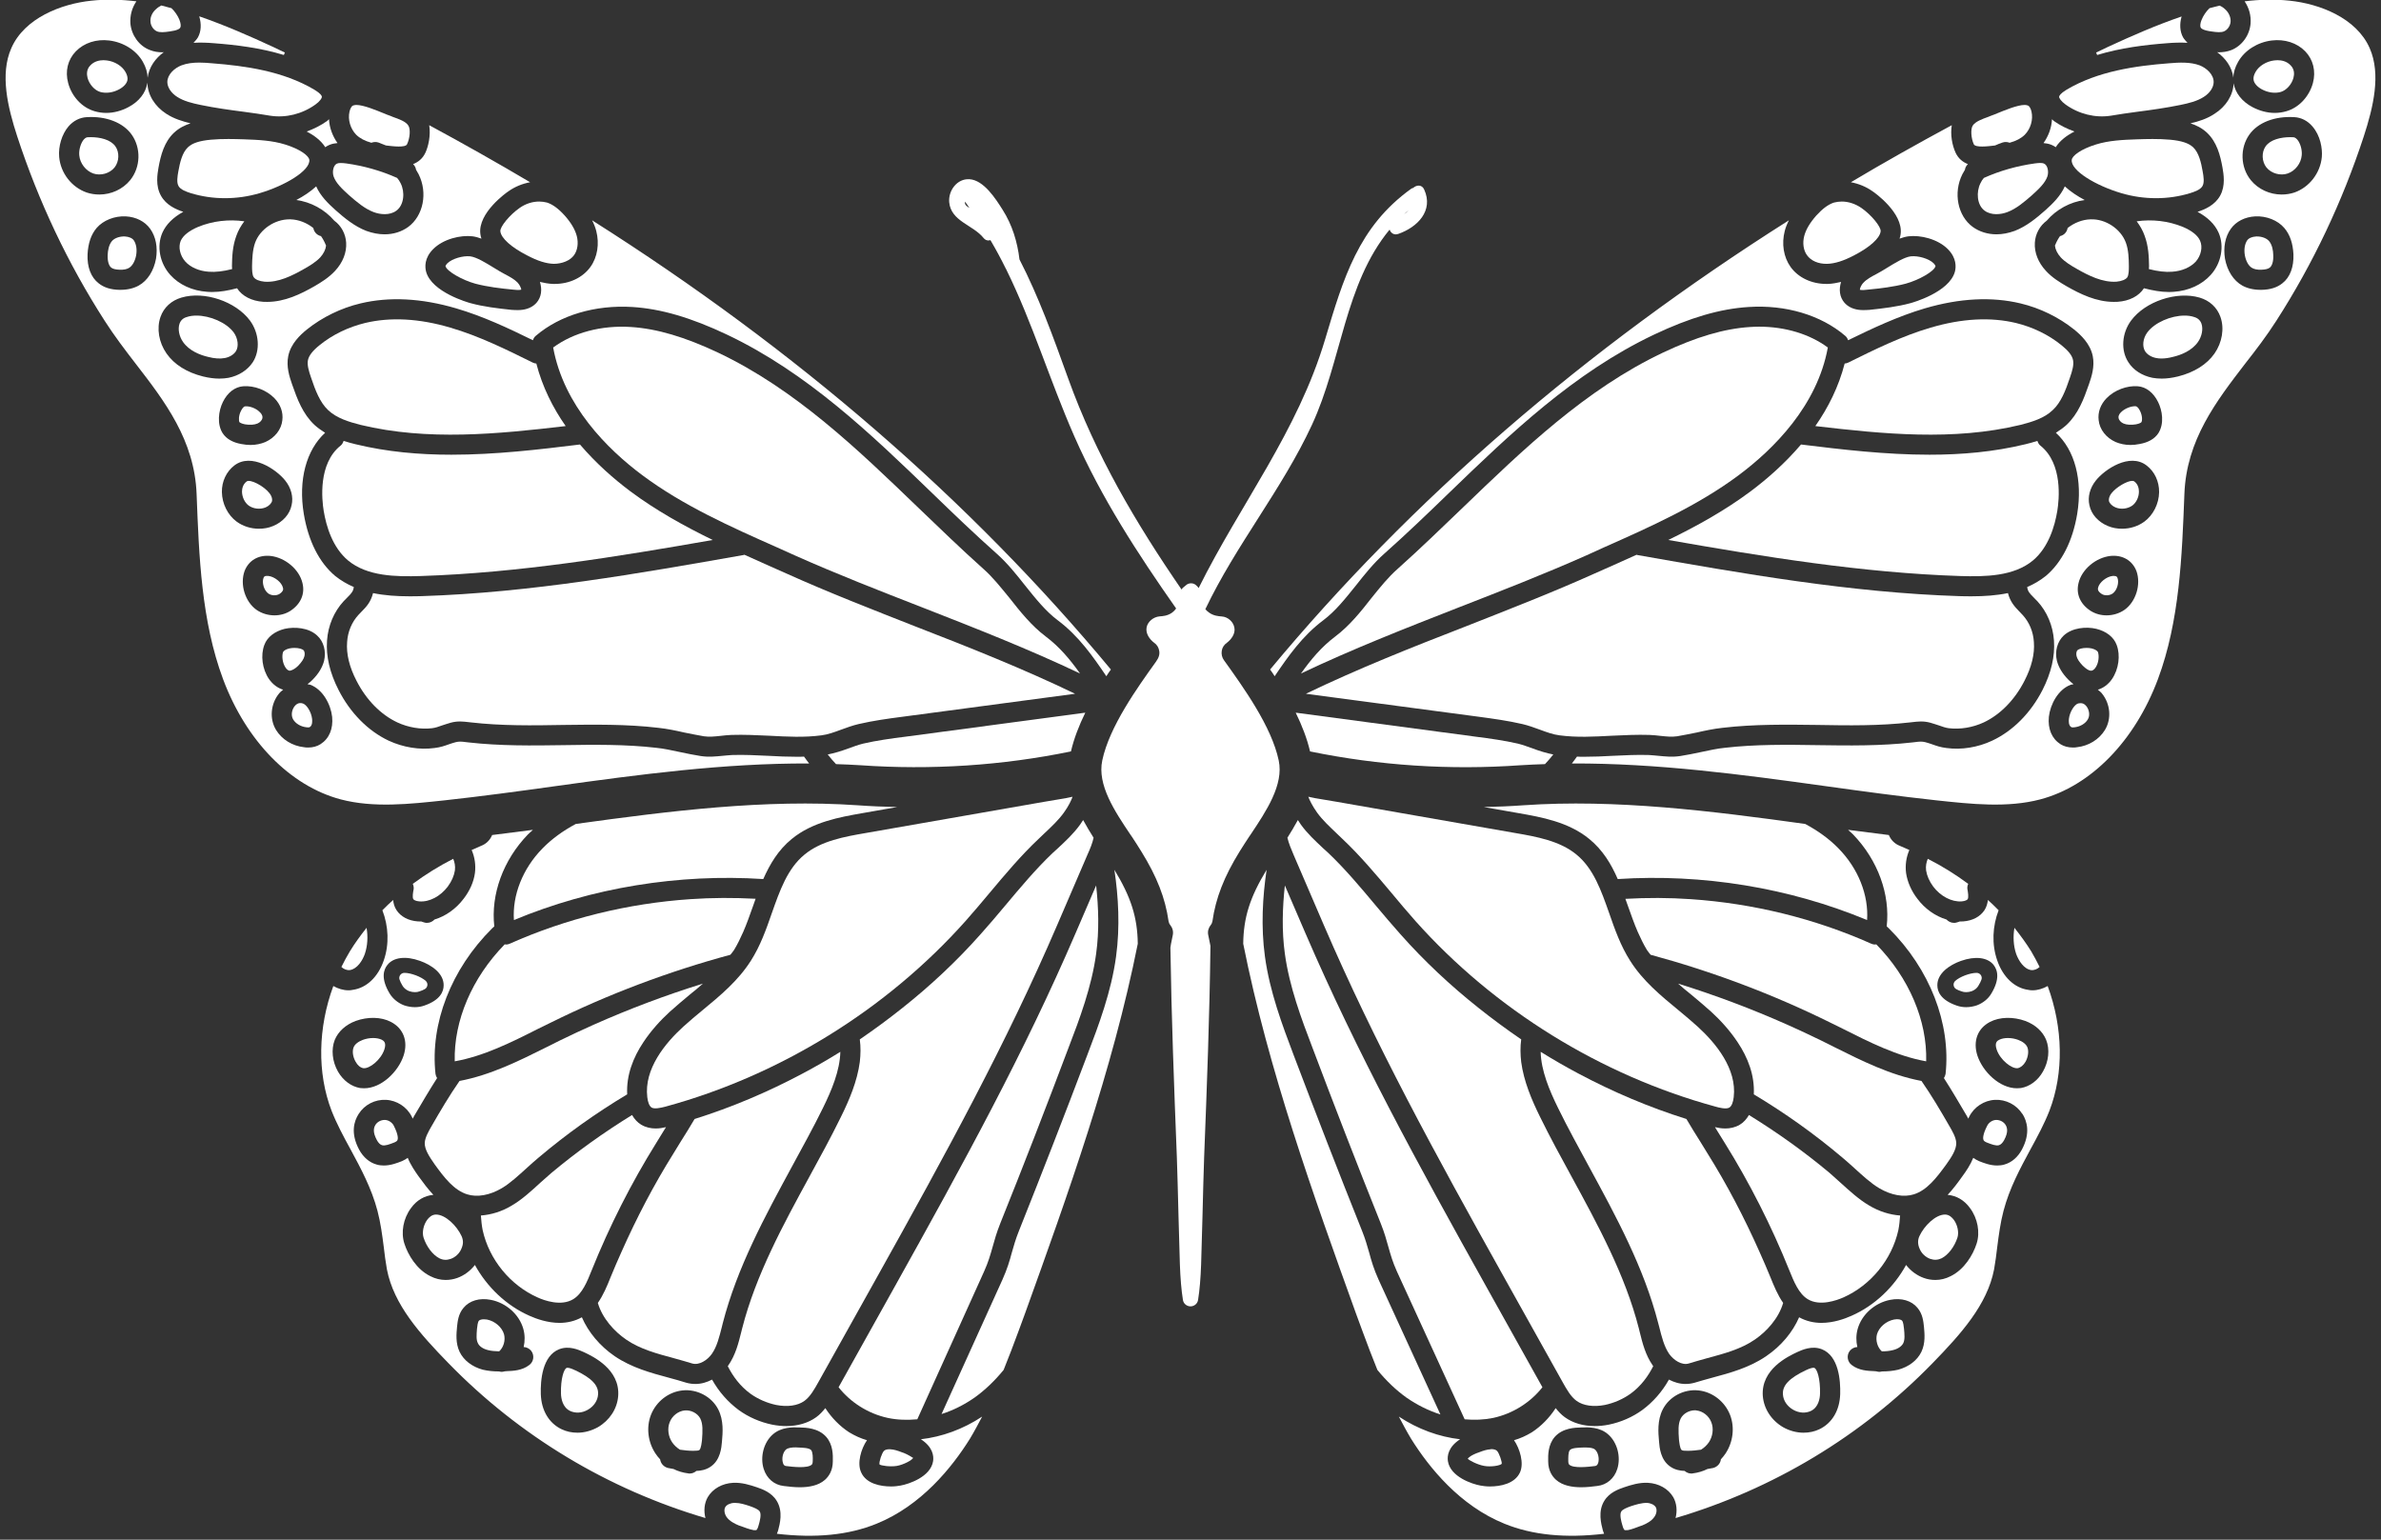 <?xml version="1.0" encoding="UTF-8" standalone="no"?><svg xmlns="http://www.w3.org/2000/svg" xmlns:xlink="http://www.w3.org/1999/xlink" fill="#ffffff" height="75.4" preserveAspectRatio="xMidYMid meet" version="1" viewBox="5.7 26.4 116.6 75.4" width="116.6" zoomAndPan="magnify"><rect x="5.7" y="26.4" width="116.6" height="75.4" fill="#333333" stroke="none"/><g id="change1_1"><path d="M 50.043 62.477 C 49.328 62.566 48.633 62.664 47.969 62.816 C 47.727 62.875 47.48 62.969 47.227 63.059 C 46.91 63.176 46.582 63.281 46.234 63.348 C 46.367 63.512 46.496 63.672 46.641 63.82 C 47.043 63.836 47.445 63.848 47.836 63.875 C 51.289 64.117 54.758 63.895 58.145 63.199 C 58.293 62.566 58.543 61.922 58.848 61.301 L 50.043 62.477"/><path d="M 27.051 85.879 C 26.848 85.879 26.703 86.023 26.617 86.141 C 26.434 86.391 26.363 86.754 26.441 87.004 C 26.586 87.457 26.895 87.855 27.215 88.02 C 27.398 88.113 27.578 88.117 27.77 88.051 C 27.996 87.973 28.203 87.785 28.297 87.547 C 28.344 87.441 28.371 87.332 28.371 87.23 C 28.371 87.129 28.344 87.027 28.305 86.938 C 28.07 86.426 27.512 85.879 27.051 85.879"/><path d="M 30.277 84.586 C 30.676 84.352 31.102 83.957 31.516 83.582 C 31.707 83.41 31.891 83.242 32.066 83.098 C 33.434 81.941 34.883 80.91 36.414 79.992 C 36.367 79.047 36.711 78.184 37.203 77.445 C 37.59 76.859 38.062 76.348 38.508 75.941 C 38.824 75.656 39.152 75.383 39.484 75.105 C 39.703 74.93 39.918 74.754 40.121 74.57 C 38.305 75.133 36.512 75.809 34.773 76.582 C 34.215 76.832 33.656 77.09 33.109 77.359 L 32.492 77.668 C 31.129 78.348 29.723 79.051 28.203 79.336 C 27.707 80.051 27.262 80.805 26.836 81.547 C 26.684 81.809 26.516 82.105 26.5 82.367 C 26.492 82.695 26.719 83.035 26.984 83.418 C 27.477 84.102 27.938 84.684 28.57 84.887 C 29.066 85.047 29.691 84.934 30.277 84.586"/><path d="M 57.895 65.488 C 57.18 65.605 56.465 65.73 55.754 65.855 L 48.094 67.195 C 47.07 67.371 45.906 67.578 45.094 68.254 C 44.266 68.934 43.891 70 43.496 71.121 C 43.223 71.91 42.934 72.723 42.473 73.445 C 41.855 74.422 40.969 75.16 40.109 75.867 C 39.793 76.129 39.473 76.395 39.172 76.668 C 38.273 77.484 37.234 78.75 37.398 80.129 C 37.426 80.387 37.504 80.574 37.613 80.641 C 37.754 80.719 38.035 80.66 38.289 80.594 C 43.898 79.066 49.117 75.84 52.984 71.504 C 53.387 71.051 53.773 70.59 54.16 70.129 C 54.914 69.23 55.695 68.297 56.57 67.473 L 56.832 67.223 C 57.191 66.887 57.531 66.566 57.797 66.199 C 58.031 65.875 58.168 65.586 58.223 65.418 C 58.191 65.422 58.152 65.438 58.117 65.441 C 58.047 65.457 57.969 65.477 57.895 65.488"/><path d="M 31.797 44.16 C 30.496 43.516 29.152 42.852 27.754 42.445 C 26.223 41.992 24.82 41.922 23.586 42.215 C 22.766 42.414 21.988 42.785 21.348 43.305 C 21.012 43.574 20.828 43.812 20.781 44.035 C 20.734 44.277 20.82 44.566 20.934 44.895 C 21.145 45.52 21.367 46.109 21.773 46.488 C 22.188 46.879 22.777 47.059 23.355 47.207 C 26.641 48 30.066 47.656 33.402 47.266 C 32.77 46.363 32.258 45.34 31.965 44.203 C 31.902 44.199 31.852 44.184 31.797 44.16"/><path d="M 37.156 49.672 C 39.145 51.156 41.488 52.203 43.754 53.207 L 44.613 53.594 C 46.641 54.5 48.793 55.34 50.879 56.152 C 53.445 57.156 56.082 58.188 58.59 59.383 C 58.105 58.699 57.586 58.078 56.91 57.57 C 56.215 57.047 55.66 56.352 55.133 55.68 C 54.703 55.156 54.309 54.656 53.855 54.258 C 52.77 53.285 51.699 52.254 50.664 51.258 C 47.711 48.414 44.664 45.473 40.871 43.672 C 39.23 42.898 37.871 42.496 36.598 42.414 C 35.152 42.32 33.781 42.688 32.789 43.418 C 33.309 46.266 35.434 48.387 37.156 49.672"/><path d="M 20.609 58.531 C 20.637 58.418 20.617 58.293 20.566 58.242 C 20.5 58.18 20.328 58.129 20.117 58.129 C 20.039 58.129 19.957 58.137 19.863 58.156 C 19.684 58.203 19.59 58.273 19.562 58.332 C 19.496 58.516 19.527 58.863 19.684 59.094 C 19.785 59.246 19.875 59.246 19.902 59.246 C 19.988 59.23 20.152 59.16 20.309 58.996 C 20.473 58.824 20.578 58.668 20.609 58.531"/><path d="M 49.309 97.375 C 49.184 97.363 49.059 97.387 48.992 97.449 C 48.883 97.559 48.742 97.984 48.77 98.117 C 48.844 98.176 49.293 98.242 49.621 98.188 C 49.953 98.129 50.371 97.906 50.422 97.789 C 50.398 97.816 50.262 97.656 49.863 97.52 C 49.66 97.441 49.477 97.383 49.309 97.375"/><path d="M 20.551 60.859 C 20.492 60.836 20.301 60.77 20.133 60.977 C 20 61.137 19.93 61.426 20.059 61.637 C 20.184 61.84 20.426 61.984 20.703 62.016 C 20.828 62.035 20.867 62.008 20.867 62.008 C 21.008 61.93 20.992 61.699 20.984 61.609 C 20.945 61.262 20.723 60.926 20.551 60.859"/><path d="M 21.551 51.414 C 21.676 52.176 21.984 53.211 22.746 53.848 C 23.684 54.625 25.078 54.648 26.309 54.609 C 31.109 54.453 35.922 53.664 40.602 52.844 C 39.203 52.16 37.824 51.398 36.57 50.461 C 35.77 49.863 34.891 49.094 34.102 48.168 C 32.105 48.414 29.969 48.668 27.805 48.668 C 26.238 48.668 24.656 48.531 23.117 48.156 C 22.93 48.109 22.73 48.059 22.527 47.992 C 22.496 48.078 22.457 48.164 22.379 48.223 C 21.27 49.109 21.465 50.887 21.551 51.414"/><path d="M 21.395 62.844 C 21.223 62.953 21.02 63.008 20.789 63.008 C 20.723 63.008 20.656 63.008 20.586 62.992 C 20.016 62.93 19.504 62.613 19.219 62.148 C 18.887 61.602 18.949 60.867 19.371 60.355 C 19.43 60.281 19.504 60.23 19.566 60.176 C 19.293 60.094 19.055 59.914 18.871 59.652 C 18.543 59.172 18.453 58.488 18.645 57.984 C 18.785 57.598 19.156 57.316 19.641 57.195 C 20.133 57.086 20.816 57.137 21.227 57.52 C 21.555 57.812 21.68 58.293 21.57 58.766 C 21.484 59.082 21.309 59.383 21.012 59.684 C 20.926 59.77 20.844 59.844 20.758 59.906 C 20.801 59.922 20.848 59.922 20.895 59.934 C 21.512 60.164 21.898 60.898 21.965 61.504 C 22.023 62.09 21.82 62.574 21.395 62.844 Z M 17.676 54.367 C 17.875 53.848 18.348 53.566 18.945 53.625 C 19.66 53.703 20.355 54.281 20.512 54.953 C 20.645 55.484 20.426 55.98 19.93 56.309 C 19.699 56.461 19.418 56.535 19.141 56.535 C 18.84 56.535 18.531 56.449 18.273 56.273 C 17.703 55.879 17.441 55.023 17.676 54.367 Z M 16.566 50.492 C 16.559 49.977 16.785 49.496 17.176 49.195 C 18.004 48.559 19.23 49.379 19.672 49.938 C 19.957 50.297 20.074 50.738 19.98 51.137 C 19.891 51.586 19.547 51.965 19.074 52.16 C 18.852 52.254 18.617 52.293 18.379 52.293 C 17.992 52.293 17.605 52.176 17.289 51.945 C 16.855 51.625 16.574 51.07 16.566 50.492 Z M 16.613 46.09 C 16.836 45.629 17.199 45.348 17.609 45.316 C 18.148 45.273 18.754 45.504 19.137 45.898 C 19.438 46.207 19.574 46.59 19.527 46.977 C 19.48 47.434 19.16 47.84 18.695 48.047 C 18.477 48.137 18.234 48.191 17.973 48.191 C 17.828 48.191 17.676 48.176 17.52 48.145 C 17.098 48.07 16.789 47.895 16.605 47.617 C 16.32 47.172 16.398 46.527 16.613 46.09 Z M 13.855 43.711 C 13.477 43.168 13.363 42.484 13.559 41.922 C 13.723 41.453 14.094 41.117 14.586 40.973 C 15.707 40.641 17.242 41.16 17.941 42.098 C 18.395 42.715 18.453 43.562 18.078 44.141 C 17.82 44.527 17.395 44.801 16.891 44.902 C 16.75 44.926 16.602 44.941 16.441 44.941 C 16.195 44.941 15.93 44.906 15.641 44.836 C 14.848 44.637 14.23 44.25 13.855 43.711 Z M 13.34 39.07 C 13.23 39.66 12.93 40.141 12.496 40.383 C 12.242 40.523 11.945 40.594 11.59 40.594 C 11.578 40.594 11.566 40.594 11.543 40.594 C 11.125 40.586 10.789 40.48 10.535 40.277 C 10.152 39.984 9.961 39.473 9.988 38.848 C 10.016 38.316 10.16 37.883 10.434 37.562 C 10.758 37.188 11.309 36.969 11.859 36.996 C 12.367 37.023 12.797 37.246 13.055 37.605 C 13.332 37.992 13.43 38.512 13.34 39.07 Z M 8.598 34.09 C 8.551 33.555 8.734 32.965 9.055 32.59 C 9.293 32.316 9.602 32.156 9.945 32.137 C 10.895 32.078 11.73 32.402 12.148 32.992 C 12.613 33.648 12.59 34.582 12.078 35.219 C 11.711 35.672 11.145 35.926 10.566 35.926 C 10.355 35.926 10.148 35.895 9.945 35.828 C 9.207 35.57 8.668 34.875 8.598 34.09 Z M 27.473 65.594 C 29.27 65.398 31.113 65.148 32.906 64.898 C 36.977 64.332 41.168 63.77 45.324 63.789 C 45.238 63.676 45.152 63.566 45.074 63.453 C 44.961 63.461 44.848 63.461 44.746 63.461 C 44.258 63.461 43.785 63.441 43.32 63.414 C 42.734 63.387 42.133 63.355 41.547 63.375 C 41.391 63.383 41.23 63.402 41.082 63.414 C 40.754 63.445 40.41 63.484 40.023 63.426 C 39.684 63.375 39.344 63.301 39 63.23 C 38.598 63.145 38.219 63.059 37.824 63.02 C 36.336 62.848 34.793 62.867 33.301 62.891 C 31.773 62.914 30.203 62.934 28.648 62.758 L 28.543 62.746 C 28.285 62.711 28.176 62.707 28.016 62.746 C 27.906 62.777 27.793 62.809 27.688 62.848 C 27.484 62.922 27.258 63 26.984 63.031 C 26.238 63.133 25.445 63 24.734 62.672 C 23.73 62.199 22.855 61.32 22.281 60.191 C 21.852 59.355 21.66 58.543 21.715 57.77 C 21.766 57.039 22.055 56.355 22.527 55.844 C 22.594 55.773 22.66 55.715 22.715 55.652 C 22.922 55.445 22.996 55.359 23.027 55.148 C 22.707 55.012 22.398 54.832 22.113 54.605 C 21.336 53.953 20.801 52.902 20.578 51.57 C 20.301 49.902 20.699 48.441 21.621 47.594 C 21.438 47.48 21.262 47.355 21.098 47.207 C 20.527 46.668 20.258 45.953 20 45.211 C 19.875 44.848 19.711 44.355 19.816 43.836 C 19.941 43.227 20.402 42.801 20.73 42.535 C 21.484 41.934 22.391 41.488 23.355 41.258 C 24.762 40.922 26.332 41 28.035 41.5 C 29.355 41.887 30.598 42.473 31.797 43.062 C 31.824 42.977 31.871 42.898 31.945 42.84 C 33.133 41.828 34.852 41.324 36.664 41.434 C 38.062 41.52 39.539 41.953 41.297 42.785 C 45.23 44.652 48.344 47.645 51.348 50.547 C 52.371 51.539 53.438 52.562 54.516 53.52 C 55.027 53.973 55.473 54.531 55.898 55.07 C 56.418 55.719 56.91 56.336 57.5 56.777 C 58.523 57.543 59.219 58.543 59.879 59.516 C 59.949 59.402 60.023 59.293 60.102 59.188 C 53.207 50.883 44.699 43.523 34.695 37.188 C 34.781 37.355 34.852 37.527 34.898 37.707 C 35.062 38.336 34.957 39 34.613 39.473 C 34.238 39.996 33.586 40.305 32.855 40.305 C 32.836 40.305 32.816 40.305 32.789 40.305 C 32.559 40.297 32.344 40.254 32.141 40.207 C 32.25 40.562 32.227 40.941 31.965 41.238 C 31.699 41.527 31.332 41.586 31.051 41.586 C 30.926 41.586 30.82 41.578 30.746 41.574 C 30.059 41.5 29.383 41.422 28.727 41.242 C 28.648 41.219 26.844 40.719 26.566 39.703 C 26.508 39.477 26.473 39.039 26.914 38.598 C 27.414 38.098 28.262 37.902 28.844 37.973 C 28.988 37.992 29.133 38.035 29.277 38.086 C 29.25 38.008 29.23 37.934 29.223 37.855 C 29.094 36.82 30.523 35.816 30.586 35.777 C 30.918 35.539 31.285 35.395 31.66 35.324 C 30.051 34.371 28.398 33.438 26.719 32.531 C 26.801 33.031 26.676 33.578 26.527 33.891 C 26.391 34.172 26.18 34.336 25.93 34.438 C 26.008 34.516 26.059 34.605 26.074 34.711 C 26.121 34.785 26.16 34.855 26.199 34.93 C 26.656 35.836 26.434 36.969 25.688 37.516 C 25.363 37.75 24.965 37.875 24.535 37.875 C 24.242 37.875 23.941 37.816 23.637 37.707 C 23.055 37.48 22.574 37.082 22.129 36.688 C 21.762 36.359 21.395 36 21.184 35.527 C 20.902 35.789 20.559 36.012 20.211 36.195 C 20.918 36.289 21.598 36.656 22.07 37.207 C 22.406 37.449 22.629 37.852 22.652 38.289 C 22.68 38.77 22.488 39.254 22.113 39.66 C 21.805 39.996 21.426 40.227 21.098 40.418 C 20.434 40.797 19.648 41.184 18.785 41.184 C 18.719 41.184 18.656 41.18 18.59 41.18 C 18.02 41.141 17.559 40.902 17.309 40.516 C 16.875 40.629 16.477 40.699 16.109 40.699 C 16.023 40.699 15.938 40.699 15.852 40.691 C 15.117 40.641 14.473 40.344 14.039 39.863 C 13.523 39.289 13.363 38.461 13.652 37.797 C 13.836 37.383 14.184 37.043 14.676 36.773 C 14.316 36.656 13.836 36.445 13.582 35.984 C 13.305 35.492 13.41 34.922 13.461 34.613 C 13.574 33.988 13.742 33.352 14.223 32.898 C 14.469 32.668 14.75 32.531 15.031 32.441 C 14.633 32.34 14.223 32.219 13.844 31.973 C 13.277 31.605 12.93 31.043 12.918 30.453 C 12.918 30.457 12.918 30.469 12.91 30.477 C 12.84 30.949 12.504 31.375 11.992 31.645 C 11.652 31.828 11.27 31.93 10.902 31.93 C 10.711 31.93 10.523 31.902 10.336 31.848 C 9.719 31.672 9.215 31.129 9.039 30.469 C 8.879 29.887 9.02 29.32 9.414 28.914 C 9.82 28.496 10.422 28.305 11.051 28.383 C 11.75 28.469 12.379 28.867 12.695 29.426 C 12.844 29.684 12.922 29.953 12.93 30.207 C 12.996 29.676 13.324 29.242 13.723 28.953 C 13.707 28.953 13.68 28.961 13.66 28.961 C 13.449 28.961 13.246 28.934 13.035 28.848 C 12.516 28.652 12.137 28.129 12.086 27.551 C 12.059 27.168 12.16 26.785 12.379 26.465 C 11.645 26.375 10.906 26.355 10.172 26.434 C 8.703 26.586 6.902 27.281 6.254 28.758 C 5.688 30.043 6.082 31.66 6.543 33.078 C 7.586 36.262 9.023 39.309 10.836 42.125 C 11.297 42.844 11.828 43.543 12.344 44.211 C 13.766 46.051 15.227 47.953 15.328 50.594 C 15.445 53.645 15.562 56.805 16.621 59.652 C 17.75 62.684 19.91 64.891 22.383 65.547 C 24 65.973 25.766 65.777 27.473 65.594"/><path d="M 53.891 88.668 C 54.098 88.211 54.199 87.855 54.305 87.477 C 54.402 87.133 54.5 86.773 54.684 86.312 C 55.828 83.469 56.949 80.57 58.031 77.699 C 58.566 76.309 59.16 74.727 59.379 73.105 C 59.535 71.977 59.496 70.84 59.379 69.762 L 58.367 72.113 C 55.859 77.938 52.957 83.242 49.426 89.57 L 46.766 94.336 C 47.344 95.07 48.203 95.629 49.184 95.84 C 49.645 95.938 50.129 95.949 50.621 95.906 L 53.891 88.668"/><path d="M 10.926 29.359 C 10.883 29.355 10.832 29.348 10.77 29.348 C 10.582 29.348 10.316 29.395 10.121 29.605 C 9.93 29.801 9.945 30.043 9.988 30.215 C 10.074 30.535 10.332 30.82 10.605 30.902 C 10.895 30.984 11.23 30.938 11.531 30.777 C 11.758 30.656 11.914 30.484 11.941 30.32 C 11.961 30.203 11.926 30.062 11.84 29.918 C 11.676 29.629 11.316 29.406 10.926 29.359"/><path d="M 22.418 73.754 C 22.527 73.859 22.688 73.926 22.836 73.906 C 23.191 73.852 23.449 73.445 23.566 73.117 C 23.703 72.711 23.723 72.266 23.652 71.836 C 23.355 72.211 23.074 72.594 22.832 72.992 C 22.68 73.242 22.547 73.496 22.418 73.754"/><path d="M 24.523 77.793 C 24.637 77.445 24.477 77.363 24.398 77.32 C 24.281 77.262 24.133 77.234 23.969 77.234 C 23.801 77.234 23.625 77.266 23.469 77.324 C 23.238 77.41 23.074 77.543 23.016 77.691 C 22.941 77.879 22.98 78.16 23.113 78.391 C 23.211 78.574 23.348 78.684 23.492 78.711 C 23.797 78.75 24.359 78.297 24.523 77.793"/><path d="M 23.16 59.742 C 23.637 60.676 24.348 61.398 25.156 61.777 C 25.695 62.027 26.305 62.129 26.859 62.062 C 27.027 62.043 27.184 61.984 27.359 61.922 C 27.496 61.879 27.629 61.832 27.77 61.793 C 28.113 61.699 28.379 61.734 28.66 61.766 L 28.758 61.777 C 30.25 61.949 31.797 61.93 33.289 61.902 C 34.805 61.883 36.383 61.859 37.938 62.043 C 38.379 62.09 38.805 62.18 39.211 62.273 C 39.527 62.336 39.848 62.402 40.168 62.457 C 40.43 62.496 40.688 62.469 40.977 62.438 C 41.152 62.418 41.332 62.398 41.516 62.391 C 42.141 62.371 42.762 62.402 43.371 62.43 C 44.254 62.477 45.086 62.523 45.934 62.41 C 46.242 62.371 46.555 62.258 46.891 62.133 C 47.16 62.035 47.445 61.93 47.746 61.859 C 48.453 61.695 49.176 61.594 49.871 61.504 L 58.348 60.375 C 55.812 59.152 53.137 58.09 50.516 57.074 C 48.422 56.25 46.262 55.41 44.207 54.484 L 43.352 54.105 C 42.953 53.926 42.551 53.75 42.152 53.566 C 42.145 53.574 42.141 53.574 42.125 53.578 C 36.984 54.484 31.672 55.426 26.344 55.594 C 26.141 55.602 25.934 55.602 25.738 55.602 C 25.137 55.602 24.535 55.562 23.969 55.445 C 23.859 55.879 23.645 56.113 23.414 56.344 C 23.363 56.395 23.309 56.449 23.25 56.516 C 22.93 56.863 22.73 57.336 22.699 57.84 C 22.652 58.426 22.809 59.066 23.16 59.742"/><path d="M 42.441 100.164 C 42.199 100.082 41.941 100 41.707 100 C 41.684 100 41.672 100 41.652 100 C 41.457 100.008 41.277 100.094 41.215 100.211 C 41.148 100.328 41.172 100.527 41.277 100.684 C 41.422 100.895 41.684 101.023 41.883 101.105 L 41.98 101.137 C 42.156 101.203 42.414 101.301 42.586 101.328 C 42.598 101.336 42.605 101.336 42.617 101.336 C 42.668 101.34 42.715 101.34 42.734 101.336 C 42.758 101.32 42.809 101.262 42.852 101.09 C 42.906 100.906 42.996 100.57 42.906 100.422 C 42.84 100.316 42.645 100.238 42.441 100.164"/><path d="M 29.547 91.02 C 29.492 91.016 29.441 91.008 29.395 91.008 C 29.277 91.008 29.184 91.039 29.152 91.078 C 29.094 91.145 29.074 91.34 29.059 91.473 C 29.035 91.77 29.016 92.012 29.102 92.176 C 29.172 92.332 29.355 92.457 29.594 92.516 C 29.766 92.562 29.941 92.57 30.145 92.578 C 30.359 92.387 30.461 92.039 30.383 91.742 C 30.281 91.395 29.941 91.098 29.547 91.02"/><path d="M 19.555 55.18 C 19.496 54.918 19.141 54.637 18.84 54.605 C 18.656 54.586 18.621 54.648 18.602 54.711 C 18.523 54.918 18.617 55.305 18.84 55.465 C 18.996 55.574 19.23 55.582 19.391 55.484 C 19.594 55.344 19.574 55.242 19.555 55.18"/><path d="M 33.879 93.508 L 33.871 93.508 C 33.695 93.422 33.57 93.383 33.492 93.383 C 33.473 93.383 33.461 93.383 33.445 93.391 C 33.32 93.441 33.152 93.91 33.172 94.645 C 33.176 94.887 33.25 95.32 33.617 95.496 C 33.879 95.621 34.203 95.602 34.488 95.438 C 34.781 95.27 34.969 94.992 34.988 94.691 C 35.023 94.25 34.68 93.891 33.879 93.508"/><path d="M 25.418 74.684 C 25.484 74.793 25.602 74.887 25.742 74.941 C 25.742 74.941 25.746 74.941 25.746 74.941 C 25.84 74.973 25.93 74.988 26.02 74.988 C 26.098 74.988 26.172 74.977 26.234 74.953 C 26.344 74.918 26.434 74.879 26.508 74.836 C 26.574 74.797 26.621 74.727 26.629 74.648 C 26.641 74.57 26.609 74.492 26.551 74.438 C 26.332 74.234 25.824 74.043 25.504 74.043 C 25.422 74.043 25.348 74.082 25.301 74.145 C 25.254 74.211 25.238 74.293 25.266 74.371 C 25.293 74.461 25.348 74.566 25.418 74.684"/><path d="M 25.941 70.434 C 25.969 70.477 26.074 70.531 26.238 70.543 C 26.73 70.582 27.27 70.293 27.629 69.816 C 27.82 69.559 27.938 69.281 27.977 69.027 C 28.004 68.816 27.965 68.629 27.895 68.457 C 27.191 68.816 26.527 69.23 25.914 69.684 C 25.949 69.762 25.969 69.855 25.957 69.945 C 25.93 70.078 25.883 70.34 25.941 70.434"/><path d="M 33.898 66.75 C 33.27 67.086 32.719 67.484 32.266 67.949 C 31.293 68.941 30.785 70.242 30.867 71.457 C 34.688 69.867 38.934 69.18 43.078 69.449 C 43.406 68.711 43.812 68.027 44.465 67.492 C 45.48 66.652 46.832 66.414 47.922 66.223 L 49.637 65.922 C 48.992 65.91 48.344 65.883 47.699 65.836 C 43.176 65.523 38.473 66.117 33.898 66.75"/><path d="M 32.027 89.938 C 32.355 90.09 33.184 90.383 33.773 90.023 C 34.215 89.754 34.453 89.168 34.68 88.598 C 35.547 86.445 36.609 84.344 37.84 82.367 L 38.191 81.797 C 38.238 81.73 38.277 81.664 38.316 81.598 C 38.168 81.633 37.996 81.664 37.812 81.664 C 37.582 81.664 37.332 81.617 37.102 81.48 C 36.918 81.371 36.77 81.207 36.652 81.004 C 35.273 81.855 33.945 82.801 32.699 83.844 C 32.535 83.988 32.355 84.148 32.172 84.309 C 31.727 84.719 31.262 85.145 30.781 85.426 C 30.289 85.73 29.758 85.887 29.25 85.926 C 29.266 86.16 29.289 86.406 29.336 86.641 C 29.652 88.078 30.684 89.34 32.027 89.938"/><path d="M 30.473 72.656 C 30.453 72.656 30.441 72.645 30.418 72.645 C 28.812 74.285 27.918 76.387 27.969 78.375 C 29.383 78.125 30.734 77.449 32.047 76.785 L 32.676 76.477 C 35.488 75.086 38.434 73.977 41.469 73.156 C 41.527 73.078 41.594 73.008 41.648 72.922 C 41.816 72.645 41.961 72.344 42.098 72.035 C 42.27 71.641 42.414 71.227 42.566 70.801 C 42.609 70.668 42.656 70.543 42.703 70.414 C 41.641 70.359 40.57 70.359 39.5 70.434 C 36.453 70.641 33.434 71.379 30.668 72.613 C 30.602 72.645 30.539 72.656 30.473 72.656"/><path d="M 36.367 92.004 C 37.051 92.473 37.863 92.688 38.73 92.922 C 39.02 93.004 39.309 93.082 39.598 93.172 C 39.941 93.273 40.344 93.008 40.562 92.699 C 40.812 92.34 40.922 91.879 41.047 91.395 L 41.094 91.203 C 41.797 88.473 43.156 85.977 44.469 83.555 C 44.98 82.609 45.52 81.641 46 80.66 C 46.426 79.793 46.832 78.828 46.852 77.91 C 46.246 78.289 45.625 78.645 44.992 78.98 C 43.301 79.879 41.535 80.629 39.715 81.199 C 39.484 81.586 39.258 81.961 39.027 82.32 L 38.68 82.887 C 37.719 84.422 36.879 86.035 36.145 87.684 C 35.953 88.113 35.77 88.531 35.594 88.965 C 35.43 89.379 35.246 89.82 34.977 90.207 C 35.199 90.969 35.789 91.609 36.367 92.004"/><path d="M 39.223 95.473 C 38.914 95.504 38.613 95.738 38.496 96.047 C 38.371 96.355 38.422 96.746 38.617 97.035 C 38.719 97.18 38.848 97.301 39 97.395 C 39.219 97.426 39.426 97.449 39.645 97.449 C 39.801 97.449 39.906 97.441 39.945 97.414 C 40.035 97.348 40.062 97.027 40.078 96.914 C 40.109 96.48 40.129 96.133 39.992 95.863 C 39.859 95.609 39.531 95.438 39.223 95.473"/><path d="M 42.449 94.652 C 42.82 94.918 43.262 95.109 43.707 95.203 C 44.258 95.312 44.766 95.242 45.094 95.004 C 45.383 94.793 45.586 94.426 45.781 94.078 L 48.566 89.09 C 52.086 82.789 54.973 77.504 57.461 71.727 L 58.953 68.258 C 59.078 67.977 59.195 67.703 59.254 67.426 C 59.078 67.148 58.906 66.859 58.742 66.559 C 58.695 66.637 58.648 66.703 58.598 66.777 C 58.277 67.223 57.883 67.59 57.5 67.945 L 57.242 68.18 C 56.41 68.973 55.648 69.887 54.914 70.762 C 54.52 71.234 54.125 71.699 53.719 72.152 C 52.555 73.465 51.27 74.668 49.891 75.762 C 49.215 76.301 48.52 76.812 47.805 77.301 C 47.855 77.668 47.848 78.039 47.805 78.41 C 47.68 79.348 47.293 80.266 46.879 81.102 C 46.395 82.09 45.855 83.078 45.336 84.027 C 44.047 86.391 42.715 88.836 42.047 91.445 L 42 91.633 C 41.863 92.184 41.719 92.754 41.371 93.258 C 41.363 93.273 41.352 93.285 41.34 93.305 C 41.586 93.789 41.934 94.277 42.449 94.652"/><path d="M 103.34 33.531 L 103.402 33.523 C 103.52 33.473 103.641 33.418 103.766 33.379 C 103.883 33.34 104.008 33.348 104.113 33.391 C 104.43 33.305 104.676 33.176 104.855 33 C 105.145 32.703 105.273 32.258 105.184 31.863 C 105.145 31.699 105.078 31.602 105.023 31.574 C 104.98 31.555 104.922 31.539 104.855 31.539 C 104.492 31.539 103.863 31.805 103.527 31.941 C 103.395 31.992 103.277 32.047 103.176 32.078 L 103.062 32.125 C 102.766 32.23 102.434 32.355 102.309 32.547 C 102.195 32.715 102.223 33.168 102.359 33.465 C 102.445 33.641 103.074 33.562 103.34 33.531"/><path d="M 102.684 35.375 C 102.473 35.793 102.504 36.438 102.891 36.719 C 103.219 36.957 103.68 36.91 104.008 36.785 C 104.441 36.621 104.828 36.293 105.215 35.953 C 105.543 35.656 105.852 35.367 105.965 35.035 C 106.043 34.785 105.965 34.477 105.793 34.41 C 105.688 34.363 105.512 34.383 105.355 34.402 C 104.484 34.523 103.645 34.758 102.852 35.113 C 102.785 35.191 102.727 35.277 102.684 35.375"/><path d="M 95.184 39.32 C 95.559 39.309 95.977 39.176 96.496 38.906 C 97.266 38.508 97.758 38.066 97.797 37.73 C 97.824 37.508 97.336 36.918 96.852 36.582 C 96.555 36.379 96.215 36.27 95.895 36.27 C 95.762 36.27 95.633 36.289 95.512 36.32 C 95.234 36.41 94.953 36.617 94.652 36.949 C 94.336 37.305 94.141 37.633 94.055 37.957 C 93.965 38.301 94.016 38.656 94.188 38.895 C 94.379 39.164 94.738 39.332 95.184 39.32"/><path d="M 96.781 40.594 C 96.781 40.594 96.781 40.594 96.785 40.594 C 96.797 40.594 96.887 40.621 97.152 40.586 C 97.797 40.523 98.426 40.449 99.02 40.293 C 99.68 40.113 100.414 39.688 100.48 39.445 C 100.496 39.398 100.402 39.312 100.391 39.293 C 100.16 39.066 99.641 38.914 99.273 38.953 C 98.961 38.992 98.512 39.27 98.117 39.512 C 97.926 39.629 97.742 39.742 97.582 39.824 C 97.344 39.949 97.113 40.074 96.965 40.234 C 96.832 40.363 96.773 40.543 96.781 40.594"/><path d="M 30.203 37.73 C 30.242 38.066 30.734 38.508 31.512 38.906 C 32.023 39.176 32.441 39.309 32.816 39.32 C 33.223 39.32 33.621 39.164 33.812 38.895 C 33.984 38.656 34.035 38.301 33.945 37.957 C 33.859 37.633 33.664 37.305 33.348 36.949 C 33.047 36.617 32.766 36.41 32.488 36.32 C 32.367 36.289 32.238 36.27 32.105 36.27 C 31.785 36.27 31.445 36.371 31.148 36.582 C 30.664 36.918 30.176 37.508 30.203 37.73"/><path d="M 106.371 33.609 C 106.582 33.273 106.93 33.023 107.289 32.84 C 106.938 32.715 106.594 32.547 106.277 32.324 C 106.246 32.297 106.219 32.262 106.188 32.238 C 106.168 32.656 106.016 33.062 105.773 33.406 C 105.898 33.418 106.027 33.438 106.16 33.492 C 106.238 33.523 106.305 33.562 106.371 33.609"/><path d="M 113.559 35.508 C 113.656 35.336 113.613 35.047 113.566 34.789 C 113.492 34.363 113.383 33.883 113.102 33.613 C 112.879 33.406 112.527 33.293 111.977 33.242 C 111.688 33.215 111.398 33.207 111.109 33.207 C 110.855 33.207 110.598 33.215 110.355 33.223 C 109.645 33.246 108.957 33.281 108.336 33.477 C 107.594 33.707 107.18 34.027 107.156 34.227 C 107.094 34.758 108.359 35.5 109.582 35.859 C 110.691 36.188 111.887 36.188 112.953 35.859 C 113.164 35.793 113.461 35.691 113.559 35.508"/><path d="M 108.395 29.094 C 109.555 28.742 110.742 28.598 111.824 28.516 C 112.148 28.488 112.488 28.477 112.824 28.496 C 112.746 28.414 112.668 28.332 112.605 28.227 C 112.449 27.938 112.43 27.582 112.535 27.207 C 111.301 27.629 110.086 28.16 108.898 28.711 C 108.715 28.797 108.531 28.891 108.348 28.973 C 108.359 29.008 108.379 29.027 108.387 29.059 C 108.395 29.074 108.395 29.078 108.395 29.094"/><path d="M 114 27.941 C 114.258 27.98 114.461 27.996 114.609 27.938 C 114.781 27.863 114.918 27.672 114.934 27.465 C 114.949 27.246 114.848 27.012 114.66 26.848 C 114.578 26.77 114.484 26.711 114.398 26.676 C 114.23 26.711 114.066 26.762 113.902 26.801 C 113.742 26.953 113.598 27.16 113.508 27.387 C 113.449 27.535 113.434 27.68 113.469 27.746 C 113.492 27.797 113.605 27.891 114 27.941"/><path d="M 108.078 37.141 C 107.672 37.152 107.277 37.312 106.953 37.566 C 106.922 37.758 106.785 37.914 106.59 37.961 L 106.582 37.961 C 106.488 38.094 106.41 38.238 106.352 38.383 C 106.344 38.402 106.34 38.414 106.332 38.426 C 106.352 38.617 106.449 38.816 106.613 39 C 106.824 39.227 107.125 39.41 107.395 39.562 C 107.98 39.898 108.66 40.238 109.344 40.195 C 109.594 40.172 109.797 40.094 109.879 39.977 C 109.949 39.852 109.953 39.637 109.953 39.434 C 109.949 39.066 109.938 38.637 109.805 38.281 C 109.555 37.605 108.809 37.113 108.078 37.141"/><path d="M 106.855 31.52 C 107.508 31.988 108.312 32.184 109.07 32.066 C 109.496 31.992 109.922 31.934 110.355 31.875 C 111.051 31.785 111.773 31.684 112.477 31.539 C 112.879 31.457 113.297 31.355 113.617 31.148 C 113.914 30.965 114.105 30.676 114.105 30.418 C 114.109 30.051 113.758 29.73 113.414 29.598 C 112.969 29.434 112.441 29.453 111.906 29.5 C 110.297 29.625 108.438 29.879 106.895 30.797 C 106.59 30.984 106.547 31.09 106.539 31.129 C 106.527 31.199 106.629 31.355 106.855 31.52"/><path d="M 112.074 39.707 C 112.551 39.676 112.969 39.492 113.23 39.211 C 113.488 38.914 113.578 38.5 113.441 38.191 C 113.328 37.93 113.039 37.699 112.59 37.508 C 111.879 37.219 111.09 37.129 110.336 37.238 C 110.5 37.457 110.633 37.684 110.723 37.941 C 110.914 38.449 110.934 38.973 110.941 39.426 C 110.941 39.473 110.941 39.523 110.934 39.578 C 111.371 39.688 111.746 39.734 112.074 39.707"/><path d="M 29.883 39.512 C 29.488 39.27 29.039 38.992 28.727 38.953 C 28.363 38.914 27.84 39.07 27.609 39.293 C 27.598 39.312 27.504 39.398 27.52 39.445 C 27.586 39.68 28.32 40.113 28.98 40.293 C 29.574 40.449 30.203 40.523 30.848 40.586 C 31.141 40.621 31.215 40.586 31.227 40.582 C 31.227 40.543 31.168 40.363 31.043 40.234 C 30.887 40.074 30.656 39.949 30.418 39.824 C 30.258 39.742 30.074 39.629 29.883 39.512"/><path d="M 20.848 34.227 C 20.82 34.027 20.406 33.707 19.664 33.477 C 19.043 33.281 18.352 33.246 17.645 33.223 C 17.402 33.215 17.145 33.207 16.891 33.207 C 16.602 33.207 16.312 33.215 16.023 33.242 C 15.469 33.293 15.121 33.406 14.902 33.613 C 14.617 33.883 14.512 34.363 14.434 34.789 C 14.387 35.047 14.344 35.336 14.441 35.508 C 14.539 35.691 14.836 35.793 15.043 35.859 C 16.113 36.188 17.309 36.188 18.418 35.859 C 19.641 35.5 20.902 34.758 20.848 34.227"/><path d="M 11.816 37.98 C 11.559 37.969 11.309 38.059 11.184 38.203 C 11.027 38.387 10.98 38.676 10.973 38.887 C 10.961 39.184 11.027 39.41 11.145 39.504 C 11.223 39.57 11.367 39.602 11.559 39.609 C 11.758 39.617 11.914 39.582 12.012 39.523 C 12.18 39.426 12.312 39.195 12.367 38.906 C 12.418 38.609 12.371 38.348 12.254 38.172 C 12.176 38.059 12.012 37.992 11.816 37.98"/><path d="M 11.348 33.562 C 11.113 33.234 10.598 33.117 10.148 33.117 C 10.102 33.117 10.047 33.117 10.004 33.121 C 9.957 33.121 9.887 33.137 9.801 33.234 C 9.656 33.406 9.555 33.738 9.582 34.004 C 9.613 34.398 9.906 34.77 10.266 34.895 C 10.625 35.02 11.074 34.895 11.309 34.602 C 11.539 34.312 11.559 33.859 11.348 33.562"/><path d="M 13.895 30.418 C 13.895 30.676 14.086 30.965 14.383 31.148 C 14.703 31.355 15.121 31.457 15.523 31.539 C 16.219 31.684 16.949 31.785 17.645 31.875 C 18.078 31.934 18.504 31.992 18.93 32.066 C 19.691 32.184 20.492 31.988 21.145 31.52 C 21.367 31.363 21.473 31.199 21.461 31.129 C 21.453 31.082 21.398 30.977 21.102 30.797 C 19.562 29.879 17.703 29.625 16.094 29.5 C 15.879 29.48 15.66 29.465 15.457 29.465 C 15.148 29.465 14.855 29.5 14.594 29.598 C 14.242 29.73 13.895 30.051 13.895 30.418"/><path d="M 13.391 27.938 C 13.547 27.996 13.742 27.98 14.008 27.941 C 14.383 27.891 14.5 27.812 14.531 27.746 C 14.566 27.68 14.551 27.535 14.492 27.387 C 14.492 27.379 14.492 27.379 14.492 27.379 C 14.402 27.16 14.258 26.953 14.098 26.801 C 13.934 26.754 13.77 26.711 13.598 26.668 C 13.516 26.711 13.422 26.77 13.34 26.848 C 13.152 27.012 13.047 27.246 13.07 27.465 C 13.082 27.672 13.219 27.863 13.391 27.938"/><path d="M 17.695 47.18 C 17.941 47.219 18.148 47.207 18.309 47.141 C 18.438 47.086 18.543 46.969 18.551 46.863 C 18.555 46.832 18.57 46.727 18.43 46.59 C 18.234 46.383 17.906 46.277 17.695 46.301 C 17.664 46.301 17.578 46.359 17.5 46.523 C 17.375 46.766 17.391 47.016 17.426 47.074 C 17.449 47.094 17.52 47.145 17.695 47.18"/><path d="M 23.887 33.391 C 23.992 33.348 24.117 33.34 24.234 33.379 C 24.359 33.426 24.477 33.473 24.598 33.523 L 24.66 33.531 C 24.926 33.562 25.555 33.641 25.633 33.465 C 25.777 33.168 25.812 32.715 25.695 32.547 C 25.574 32.348 25.234 32.23 24.938 32.125 L 24.828 32.078 C 24.723 32.047 24.602 31.992 24.473 31.941 C 24.137 31.805 23.508 31.539 23.145 31.539 C 23.082 31.539 23.023 31.555 22.973 31.574 C 22.922 31.602 22.855 31.699 22.816 31.863 C 22.727 32.258 22.855 32.703 23.145 33 C 23.324 33.176 23.574 33.305 23.887 33.391"/><path d="M 17.25 43.605 C 17.402 43.371 17.355 42.969 17.145 42.68 C 16.785 42.195 15.988 41.855 15.32 41.855 C 15.156 41.855 14.996 41.875 14.859 41.922 C 14.668 41.973 14.551 42.086 14.492 42.25 C 14.402 42.512 14.469 42.871 14.664 43.148 C 14.961 43.574 15.492 43.785 15.879 43.875 C 16.207 43.961 16.477 43.977 16.707 43.934 C 16.941 43.891 17.145 43.766 17.25 43.605"/><path d="M 21.629 33.609 C 21.695 33.562 21.762 33.523 21.84 33.492 C 21.969 33.438 22.102 33.418 22.227 33.406 C 21.984 33.062 21.832 32.656 21.812 32.238 C 21.781 32.262 21.754 32.297 21.719 32.324 C 21.406 32.547 21.066 32.715 20.719 32.84 C 21.07 33.023 21.418 33.273 21.629 33.609"/><path d="M 22.035 35.035 C 22.148 35.367 22.457 35.656 22.785 35.953 C 23.172 36.293 23.559 36.621 23.992 36.785 C 24.32 36.91 24.785 36.957 25.109 36.719 C 25.496 36.438 25.535 35.793 25.32 35.375 C 25.273 35.277 25.215 35.191 25.148 35.113 C 24.352 34.758 23.516 34.523 22.648 34.402 C 22.555 34.391 22.465 34.383 22.379 34.383 C 22.312 34.383 22.254 34.391 22.207 34.41 C 22.035 34.477 21.957 34.785 22.035 35.035"/><path d="M 19.023 50.934 C 19.043 50.824 18.996 50.676 18.898 50.555 C 18.617 50.191 17.945 49.852 17.781 49.977 C 17.578 50.125 17.551 50.363 17.551 50.488 C 17.559 50.75 17.684 51.012 17.875 51.156 C 18.102 51.32 18.43 51.359 18.703 51.25 C 18.863 51.184 18.996 51.051 19.023 50.934"/><path d="M 19.605 29.094 C 19.613 29.078 19.605 29.074 19.613 29.059 C 19.621 29.027 19.641 29.008 19.652 28.973 C 19.469 28.891 19.285 28.797 19.102 28.711 C 17.914 28.16 16.699 27.629 15.457 27.199 C 15.57 27.582 15.551 27.938 15.395 28.227 C 15.332 28.332 15.254 28.414 15.176 28.496 C 15.512 28.477 15.844 28.488 16.172 28.516 C 17.258 28.598 18.445 28.742 19.605 29.094"/><path d="M 18.195 38.281 C 18.066 38.637 18.051 39.066 18.043 39.434 C 18.043 39.641 18.051 39.859 18.121 39.969 C 18.203 40.094 18.406 40.172 18.656 40.195 C 19.324 40.246 20.02 39.898 20.605 39.562 C 20.875 39.41 21.176 39.227 21.387 39 C 21.551 38.816 21.648 38.617 21.668 38.426 C 21.66 38.414 21.656 38.402 21.648 38.383 C 21.59 38.238 21.512 38.094 21.418 37.961 L 21.41 37.961 C 21.215 37.914 21.078 37.758 21.043 37.566 C 20.723 37.312 20.328 37.152 19.922 37.141 C 19.91 37.141 19.891 37.141 19.875 37.141 C 19.156 37.141 18.438 37.621 18.195 38.281"/><path d="M 17.664 37.238 C 16.91 37.129 16.121 37.219 15.41 37.508 C 14.961 37.699 14.668 37.93 14.551 38.191 C 14.422 38.5 14.512 38.914 14.777 39.211 C 15.031 39.492 15.453 39.676 15.922 39.707 C 16.258 39.734 16.629 39.688 17.066 39.578 C 17.059 39.523 17.059 39.473 17.059 39.426 C 17.066 38.973 17.086 38.449 17.277 37.941 C 17.367 37.684 17.5 37.457 17.664 37.238"/><path d="M 91.402 42.414 C 90.129 42.496 88.77 42.898 87.129 43.672 C 83.336 45.473 80.289 48.414 77.336 51.258 C 76.301 52.254 75.23 53.285 74.145 54.258 C 73.691 54.656 73.289 55.156 72.867 55.68 C 72.34 56.355 71.785 57.047 71.09 57.57 C 70.414 58.078 69.895 58.699 69.41 59.383 C 71.918 58.188 74.555 57.156 77.121 56.152 C 79.207 55.34 81.359 54.5 83.395 53.594 L 84.246 53.207 C 86.512 52.203 88.855 51.156 90.844 49.672 C 92.566 48.387 94.691 46.266 95.211 43.418 C 94.324 42.762 93.129 42.398 91.844 42.398 C 91.699 42.398 91.547 42.406 91.402 42.414"/><path d="M 113.141 41.922 C 113.004 41.875 112.844 41.855 112.68 41.855 C 112.012 41.855 111.215 42.195 110.855 42.68 C 110.637 42.977 110.598 43.363 110.75 43.605 C 110.855 43.766 111.059 43.891 111.297 43.934 C 111.371 43.949 111.461 43.957 111.551 43.957 C 111.723 43.957 111.91 43.93 112.121 43.875 C 112.508 43.785 113.039 43.574 113.336 43.148 C 113.531 42.871 113.598 42.512 113.508 42.25 C 113.449 42.086 113.328 41.973 113.141 41.922"/><path d="M 88.777 95.473 C 88.75 95.465 88.723 95.465 88.699 95.465 C 88.414 95.465 88.129 95.629 88.008 95.863 C 87.871 96.133 87.891 96.48 87.922 96.914 C 87.938 97.027 87.965 97.348 88.055 97.414 C 88.094 97.441 88.199 97.453 88.355 97.449 C 88.574 97.449 88.781 97.426 89 97.395 C 89.152 97.301 89.281 97.18 89.383 97.035 C 89.578 96.746 89.629 96.355 89.504 96.047 C 89.387 95.738 89.086 95.504 88.777 95.473"/><path d="M 98.848 91.078 C 98.801 91.02 98.652 90.98 98.453 91.02 C 98.059 91.098 97.719 91.395 97.617 91.742 C 97.539 92.039 97.641 92.387 97.855 92.578 C 98.047 92.578 98.234 92.562 98.406 92.516 C 98.645 92.457 98.828 92.332 98.906 92.176 C 98.992 92 98.965 91.723 98.941 91.473 C 98.926 91.34 98.906 91.145 98.848 91.078"/><path d="M 110.305 46.301 C 110.289 46.293 110.277 46.293 110.258 46.293 C 110.055 46.293 109.754 46.398 109.566 46.59 C 109.43 46.727 109.441 46.832 109.449 46.863 C 109.457 46.969 109.562 47.086 109.691 47.141 C 109.852 47.207 110.062 47.219 110.305 47.18 C 110.48 47.145 110.555 47.094 110.566 47.074 C 110.609 47.016 110.625 46.773 110.5 46.523 C 110.422 46.359 110.336 46.301 110.305 46.301"/><path d="M 94.121 93.508 C 93.32 93.891 92.977 94.25 93.012 94.691 C 93.031 94.992 93.219 95.27 93.512 95.438 C 93.797 95.602 94.121 95.621 94.383 95.496 C 94.75 95.32 94.824 94.887 94.828 94.652 C 94.848 93.91 94.68 93.441 94.555 93.391 C 94.488 93.363 94.344 93.402 94.121 93.508"/><path d="M 116.23 37.98 C 116.219 37.98 116.199 37.98 116.188 37.98 C 115.988 37.992 115.824 38.059 115.746 38.172 C 115.629 38.348 115.582 38.609 115.633 38.906 C 115.688 39.195 115.816 39.426 115.988 39.523 C 116.094 39.582 116.242 39.617 116.441 39.609 C 116.633 39.602 116.777 39.57 116.855 39.504 C 116.973 39.41 117.039 39.184 117.023 38.887 C 117.02 38.676 116.973 38.387 116.816 38.203 C 116.695 38.066 116.469 37.98 116.23 37.98"/><path d="M 68.621 73.105 C 68.84 74.719 69.434 76.301 69.969 77.699 C 71.043 80.547 72.168 83.449 73.316 86.312 C 73.5 86.773 73.598 87.129 73.695 87.477 C 73.801 87.855 73.902 88.211 74.109 88.668 L 77.426 95.906 C 77.898 95.949 78.371 95.93 78.816 95.84 C 79.797 95.629 80.656 95.07 81.234 94.336 L 78.574 89.57 C 75.043 83.246 72.148 77.941 69.633 72.113 L 68.621 69.762 C 68.504 70.84 68.465 71.977 68.621 73.105"/><path d="M 69.047 68.258 L 70.539 71.727 C 73.031 77.508 75.914 82.789 79.434 89.09 L 82.219 94.078 C 82.414 94.426 82.617 94.793 82.906 95.004 C 83.234 95.242 83.742 95.312 84.293 95.203 C 84.738 95.109 85.18 94.918 85.551 94.652 C 86.066 94.277 86.414 93.789 86.66 93.305 C 86.648 93.285 86.637 93.273 86.629 93.258 C 86.281 92.754 86.137 92.188 86 91.637 L 85.953 91.445 C 85.285 88.836 83.953 86.391 82.664 84.027 C 82.145 83.078 81.605 82.09 81.121 81.102 C 80.707 80.266 80.32 79.348 80.195 78.41 C 80.152 78.039 80.145 77.668 80.195 77.301 C 79.48 76.812 78.785 76.301 78.109 75.762 C 76.73 74.668 75.445 73.465 74.281 72.152 C 73.875 71.699 73.48 71.227 73.086 70.762 C 72.352 69.883 71.59 68.973 70.758 68.18 L 70.492 67.938 C 70.113 67.582 69.723 67.223 69.402 66.777 C 69.352 66.703 69.305 66.637 69.258 66.559 C 69.094 66.859 68.922 67.148 68.746 67.426 C 68.812 67.703 68.93 67.984 69.047 68.258"/><path d="M 86.348 100 C 86.094 99.996 85.809 100.082 85.559 100.164 C 85.355 100.238 85.16 100.316 85.094 100.422 C 85.004 100.57 85.094 100.914 85.148 101.09 C 85.191 101.262 85.242 101.32 85.266 101.336 C 85.285 101.34 85.332 101.34 85.375 101.336 C 85.402 101.336 85.414 101.328 85.441 101.328 C 85.613 101.293 85.848 101.203 86.02 101.137 L 86.117 101.105 C 86.316 101.023 86.578 100.895 86.723 100.676 C 86.828 100.527 86.852 100.328 86.785 100.211 C 86.715 100.094 86.543 100.008 86.348 100"/><path d="M 83.176 97.289 C 83.012 97.297 82.676 97.301 82.578 97.414 C 82.492 97.512 82.5 97.789 82.5 97.953 C 82.5 98.086 82.539 98.117 82.551 98.129 C 82.762 98.32 83.492 98.234 83.801 98.195 C 83.844 98.188 83.918 98.184 83.965 98.043 C 84.031 97.82 83.957 97.512 83.805 97.383 C 83.68 97.277 83.359 97.281 83.176 97.289"/><path d="M 78.691 97.375 C 78.523 97.383 78.34 97.441 78.137 97.52 C 77.734 97.656 77.594 97.801 77.578 97.836 C 77.629 97.906 78.043 98.129 78.379 98.188 C 78.707 98.25 79.156 98.176 79.242 98.086 C 79.258 97.984 79.117 97.559 79.008 97.449 C 78.949 97.395 78.852 97.367 78.738 97.367 C 78.727 97.367 78.707 97.367 78.691 97.375"/><path d="M 109.227 54.605 C 109.207 54.605 109.18 54.605 109.16 54.605 C 108.859 54.637 108.504 54.918 108.445 55.18 C 108.434 55.242 108.406 55.344 108.617 55.484 C 108.762 55.582 109.004 55.574 109.16 55.465 C 109.383 55.305 109.477 54.918 109.398 54.711 C 109.379 54.656 109.355 54.605 109.227 54.605"/><path d="M 110.117 49.949 C 109.871 49.949 109.344 50.246 109.102 50.555 C 109.004 50.676 108.957 50.824 108.977 50.934 C 109.004 51.051 109.137 51.184 109.301 51.25 C 109.566 51.359 109.895 51.32 110.125 51.156 C 110.316 51.012 110.441 50.75 110.445 50.488 C 110.445 50.363 110.422 50.125 110.219 49.977 C 110.199 49.957 110.16 49.949 110.117 49.949"/><path d="M 102.988 82.348 C 103.227 82.441 103.441 82.523 103.586 82.484 C 103.68 82.461 103.777 82.359 103.844 82.234 C 104.066 81.824 103.992 81.613 103.91 81.48 C 103.816 81.336 103.641 81.246 103.469 81.246 C 103.465 81.246 103.457 81.246 103.449 81.246 C 103.273 81.25 103.094 81.371 103.016 81.527 C 102.777 81.992 102.812 82.176 102.832 82.223 C 102.848 82.27 102.898 82.309 102.988 82.348"/><path d="M 105.164 73.906 C 105.309 73.926 105.473 73.859 105.582 73.754 C 105.453 73.496 105.32 73.242 105.172 72.992 C 104.926 72.594 104.645 72.211 104.348 71.836 C 104.277 72.266 104.297 72.711 104.434 73.117 C 104.555 73.445 104.809 73.852 105.164 73.906"/><path d="M 108.137 58.156 C 108.047 58.137 107.961 58.129 107.883 58.129 C 107.672 58.129 107.5 58.18 107.434 58.242 C 107.383 58.293 107.363 58.418 107.391 58.531 C 107.422 58.668 107.527 58.824 107.691 58.996 C 107.848 59.152 107.992 59.246 108.098 59.246 C 108.125 59.246 108.215 59.246 108.32 59.094 C 108.48 58.863 108.504 58.516 108.438 58.332 C 108.41 58.273 108.312 58.203 108.137 58.156"/><path d="M 107.594 60.836 C 107.527 60.836 107.473 60.848 107.445 60.859 C 107.277 60.926 107.055 61.262 107.016 61.609 C 107.008 61.699 106.992 61.93 107.133 62.008 C 107.133 62.008 107.172 62.035 107.297 62.016 C 107.57 61.984 107.816 61.84 107.938 61.637 C 108.07 61.426 108 61.137 107.867 60.977 C 107.77 60.859 107.672 60.836 107.594 60.836"/><path d="M 100.105 68.457 C 100.035 68.629 99.996 68.816 100.023 69.027 C 100.062 69.281 100.18 69.559 100.371 69.816 C 100.73 70.293 101.277 70.578 101.762 70.543 C 101.926 70.531 102.031 70.477 102.059 70.434 C 102.117 70.34 102.07 70.078 102.047 69.945 C 102.031 69.855 102.051 69.762 102.086 69.684 C 101.473 69.23 100.812 68.816 100.105 68.457"/><path d="M 69.855 63.199 C 73.242 63.895 76.711 64.121 80.164 63.875 C 80.555 63.848 80.957 63.836 81.359 63.82 C 81.504 63.672 81.633 63.512 81.766 63.348 C 81.418 63.281 81.09 63.176 80.773 63.059 C 80.52 62.969 80.273 62.875 80.031 62.816 C 79.367 62.664 78.664 62.566 77.988 62.48 L 69.152 61.301 C 69.457 61.922 69.707 62.566 69.855 63.199"/><path d="M 102.734 74.371 C 102.762 74.293 102.746 74.211 102.699 74.145 C 102.652 74.082 102.578 74.043 102.496 74.043 C 102.176 74.043 101.668 74.234 101.449 74.438 C 101.391 74.492 101.359 74.57 101.371 74.648 C 101.379 74.727 101.426 74.797 101.492 74.836 C 101.562 74.879 101.652 74.914 101.758 74.949 C 101.828 74.977 101.906 74.988 101.984 74.988 C 102.074 74.988 102.164 74.973 102.258 74.941 C 102.398 74.887 102.516 74.793 102.578 74.684 C 102.652 74.566 102.703 74.461 102.734 74.371"/><path d="M 105.746 78.875 C 105.496 79.32 105.098 79.609 104.664 79.684 C 104.598 79.688 104.531 79.695 104.469 79.695 C 103.629 79.695 102.801 78.895 102.535 78.094 C 102.309 77.391 102.543 76.762 103.152 76.445 C 103.633 76.195 104.289 76.184 104.883 76.398 C 105.371 76.582 105.734 76.91 105.902 77.324 C 106.09 77.793 106.027 78.383 105.746 78.875 Z M 101.984 75.723 C 101.828 75.723 101.672 75.699 101.52 75.645 C 100.738 75.375 100.574 74.957 100.574 74.652 C 100.566 74.074 101.164 73.656 101.73 73.457 C 102.426 73.211 103.027 73.281 103.324 73.648 C 103.422 73.773 103.508 73.945 103.508 74.188 C 103.508 74.418 103.43 74.707 103.207 75.074 C 103.051 75.328 102.805 75.52 102.512 75.633 C 102.34 75.691 102.16 75.723 101.984 75.723 Z M 99.793 92.602 C 99.59 93.023 99.176 93.336 98.656 93.477 C 98.387 93.539 98.133 93.562 97.863 93.562 C 97.816 93.574 97.77 93.582 97.723 93.582 C 97.68 93.582 97.625 93.566 97.574 93.555 C 97.539 93.555 97.504 93.547 97.469 93.547 C 97.18 93.535 96.734 93.523 96.379 93.246 C 96.16 93.082 96.121 92.773 96.285 92.555 C 96.379 92.438 96.516 92.371 96.656 92.367 C 96.59 92.078 96.59 91.77 96.672 91.48 C 96.871 90.77 97.516 90.199 98.27 90.055 C 98.816 89.949 99.312 90.094 99.602 90.449 C 99.859 90.75 99.891 91.125 99.918 91.375 C 99.949 91.715 99.996 92.176 99.793 92.602 Z M 95.816 94.676 C 95.789 95.473 95.418 96.094 94.801 96.391 C 94.559 96.508 94.297 96.562 94.023 96.562 C 93.68 96.562 93.332 96.469 93.02 96.293 C 92.445 95.957 92.078 95.387 92.027 94.77 C 91.926 93.457 93.266 92.824 93.707 92.617 C 93.938 92.512 94.43 92.281 94.922 92.477 C 95.742 92.805 95.836 93.992 95.816 94.676 Z M 90.195 97.59 C 90.129 97.684 90.055 97.781 89.973 97.867 C 89.953 98.066 89.801 98.234 89.598 98.289 C 89.5 98.309 89.406 98.328 89.316 98.34 C 89.094 98.453 88.844 98.523 88.594 98.555 C 88.574 98.562 88.547 98.562 88.527 98.562 C 88.402 98.562 88.285 98.512 88.199 98.434 C 87.969 98.426 87.719 98.379 87.496 98.223 C 87.016 97.895 86.969 97.289 86.945 97 C 86.906 96.562 86.852 95.957 87.129 95.418 C 87.449 94.793 88.164 94.414 88.883 94.492 C 89.566 94.566 90.168 95.039 90.422 95.688 C 90.66 96.297 90.574 97.027 90.195 97.59 Z M 84.902 98.332 C 84.754 98.805 84.387 99.121 83.91 99.172 C 83.695 99.199 83.418 99.234 83.137 99.234 C 82.699 99.234 82.23 99.16 81.902 98.871 C 81.727 98.715 81.516 98.434 81.516 97.961 C 81.508 97.656 81.508 97.152 81.836 96.77 C 82.223 96.332 82.824 96.312 83.145 96.305 C 83.477 96.293 84.043 96.277 84.457 96.648 C 84.898 97.035 85.086 97.742 84.902 98.332 Z M 105.23 74.898 C 105.164 74.898 105.09 74.891 105.023 74.875 C 104.355 74.785 103.785 74.246 103.508 73.438 C 103.23 72.645 103.273 71.758 103.574 70.977 C 103.402 70.801 103.23 70.637 103.051 70.473 C 103.027 70.641 102.988 70.812 102.879 70.977 C 102.668 71.293 102.301 71.488 101.84 71.523 C 101.781 71.527 101.73 71.527 101.676 71.527 C 101.672 71.527 101.672 71.527 101.672 71.527 C 101.605 71.547 101.547 71.574 101.48 71.586 C 101.445 71.594 101.414 71.594 101.383 71.594 C 101.242 71.594 101.113 71.527 101.02 71.43 C 100.477 71.266 99.965 70.91 99.59 70.406 C 99.293 70.02 99.109 69.586 99.043 69.16 C 98.992 68.766 99.051 68.371 99.203 68.027 C 99.051 67.965 98.898 67.891 98.742 67.824 C 98.484 67.727 98.297 67.531 98.199 67.293 C 97.527 67.207 96.863 67.125 96.203 67.039 C 96.281 67.109 96.363 67.184 96.445 67.262 C 97.664 68.523 98.27 70.203 98.094 71.766 C 98.125 71.797 98.164 71.832 98.199 71.863 C 100.207 73.859 101.242 76.523 100.977 78.992 C 100.961 79.07 100.934 79.137 100.895 79.195 C 101.289 79.809 101.656 80.438 102.02 81.055 C 102.047 81.094 102.062 81.141 102.09 81.184 C 102.109 81.148 102.117 81.113 102.137 81.082 C 102.371 80.609 102.871 80.285 103.395 80.262 C 103.93 80.234 104.453 80.504 104.734 80.949 C 104.742 80.949 104.742 80.949 104.742 80.949 C 104.965 81.305 105.145 81.895 104.711 82.703 C 104.512 83.07 104.211 83.332 103.855 83.43 C 103.738 83.465 103.621 83.477 103.504 83.477 C 103.152 83.477 102.848 83.352 102.613 83.262 C 102.512 83.215 102.41 83.16 102.332 83.102 C 102.188 83.457 101.98 83.758 101.812 83.988 C 101.578 84.316 101.344 84.633 101.078 84.914 C 101.508 84.953 101.895 85.172 102.176 85.566 C 102.551 86.07 102.676 86.754 102.496 87.305 C 102.32 87.855 101.895 88.57 101.223 88.898 C 100.98 89.023 100.727 89.082 100.477 89.082 C 100.285 89.082 100.094 89.051 99.91 88.984 C 99.562 88.859 99.27 88.637 99.043 88.348 C 98.449 89.43 97.508 90.336 96.371 90.836 C 96.023 90.992 95.48 91.184 94.895 91.184 C 94.535 91.184 94.16 91.105 93.805 90.91 C 93.488 91.637 92.934 92.312 92.184 92.82 C 91.363 93.379 90.43 93.633 89.527 93.875 C 89.25 93.953 88.969 94.027 88.691 94.113 C 88.539 94.156 88.391 94.176 88.246 94.176 C 87.957 94.176 87.68 94.094 87.43 93.961 C 87.09 94.566 86.648 95.062 86.133 95.445 C 85.645 95.801 85.074 96.047 84.484 96.168 C 84.246 96.215 84.016 96.238 83.793 96.238 C 83.234 96.238 82.73 96.09 82.332 95.805 C 82.152 95.676 82.016 95.523 81.883 95.359 C 81.57 95.84 81.172 96.246 80.715 96.543 C 80.438 96.711 80.145 96.844 79.844 96.93 C 80.129 97.344 80.34 98.051 80.137 98.504 C 79.883 99.062 79.18 99.195 78.66 99.195 C 78.477 99.195 78.32 99.172 78.207 99.152 C 77.801 99.082 76.723 98.727 76.605 97.953 C 76.566 97.691 76.625 97.258 77.203 96.883 C 76.172 96.766 75.137 96.391 74.203 95.773 C 74.398 96.141 74.59 96.508 74.805 96.863 C 75.684 98.27 77.184 100.133 79.375 101.02 C 80.746 101.578 82.363 101.734 84.254 101.512 C 84.234 101.457 84.215 101.406 84.195 101.352 C 84.109 101.023 83.945 100.414 84.262 99.902 C 84.516 99.48 84.98 99.324 85.238 99.234 C 85.574 99.121 85.973 98.996 86.395 99.016 C 86.93 99.043 87.398 99.305 87.641 99.719 C 87.812 100.02 87.844 100.387 87.754 100.742 C 92.527 99.332 96.863 96.73 100.344 93.152 C 101.734 91.723 103.016 90.297 103.352 88.566 C 103.418 88.199 103.465 87.824 103.508 87.457 C 103.582 86.883 103.66 86.285 103.816 85.691 C 104.105 84.594 104.625 83.629 105.129 82.695 C 105.484 82.047 105.812 81.434 106.062 80.797 C 106.777 78.941 106.727 76.723 105.977 74.688 C 105.746 74.816 105.492 74.898 105.23 74.898"/><path d="M 104.531 77.324 C 104.375 77.266 104.199 77.234 104.031 77.234 C 103.867 77.234 103.719 77.262 103.605 77.32 C 103.52 77.363 103.363 77.445 103.477 77.793 C 103.641 78.297 104.211 78.75 104.508 78.711 C 104.648 78.684 104.789 78.574 104.895 78.391 C 105.02 78.16 105.059 77.879 104.984 77.691 C 104.926 77.543 104.762 77.41 104.531 77.324"/><path d="M 94.227 90.023 C 94.816 90.383 95.645 90.082 95.973 89.938 C 97.316 89.34 98.348 88.078 98.664 86.641 C 98.711 86.406 98.734 86.16 98.75 85.926 C 98.242 85.887 97.719 85.73 97.219 85.426 C 96.738 85.145 96.273 84.719 95.82 84.309 C 95.645 84.148 95.465 83.988 95.301 83.844 C 94.055 82.801 92.727 81.855 91.348 81.004 C 91.23 81.207 91.082 81.371 90.898 81.48 C 90.668 81.617 90.418 81.664 90.188 81.664 C 90.004 81.664 89.832 81.633 89.684 81.598 C 89.723 81.664 89.762 81.723 89.801 81.789 L 90.16 82.367 C 91.391 84.344 92.453 86.445 93.32 88.598 C 93.547 89.16 93.785 89.754 94.227 90.023"/><path d="M 24.551 81.246 C 24.543 81.246 24.535 81.246 24.531 81.246 C 24.359 81.246 24.184 81.336 24.09 81.48 C 24.008 81.613 23.934 81.824 24.156 82.234 C 24.227 82.367 24.32 82.461 24.414 82.484 C 24.559 82.523 24.773 82.441 25.012 82.348 C 25.102 82.309 25.156 82.27 25.168 82.223 C 25.188 82.176 25.219 81.992 24.984 81.527 C 24.906 81.371 24.727 81.25 24.551 81.246"/><path d="M 117.996 33.121 C 117.949 33.117 117.898 33.117 117.855 33.117 C 117.398 33.117 116.887 33.234 116.652 33.562 C 116.441 33.859 116.461 34.312 116.691 34.602 C 116.93 34.895 117.375 35.02 117.734 34.895 C 118.098 34.77 118.387 34.398 118.418 34.004 C 118.445 33.738 118.348 33.406 118.199 33.234 C 118.113 33.137 118.043 33.121 117.996 33.121"/><path d="M 60.355 73.242 C 60.121 74.969 59.504 76.602 58.953 78.047 C 57.867 80.922 56.738 83.824 55.598 86.68 C 55.434 87.09 55.348 87.402 55.25 87.742 C 55.145 88.137 55.027 88.543 54.789 89.07 L 51.809 95.648 C 52.367 95.473 52.918 95.195 53.418 94.848 C 53.934 94.48 54.414 94.02 54.848 93.488 C 55.098 92.871 55.336 92.246 55.562 91.633 C 55.668 91.336 55.781 91.039 55.887 90.75 C 58 84.883 60.18 78.816 61.418 72.617 C 61.402 71.324 61.086 70.332 60.273 68.996 C 60.469 70.312 60.555 71.777 60.355 73.242"/><path d="M 76.238 95.668 L 73.211 89.07 C 72.973 88.543 72.855 88.137 72.75 87.742 C 72.652 87.402 72.566 87.09 72.402 86.68 C 71.254 83.812 70.125 80.902 69.043 78.047 C 68.496 76.602 67.879 74.961 67.645 73.242 C 67.445 71.777 67.531 70.32 67.727 68.996 C 66.914 70.332 66.598 71.324 66.582 72.617 C 67.82 78.816 70 84.883 72.113 90.75 C 72.219 91.039 72.332 91.336 72.438 91.633 C 72.664 92.246 72.902 92.871 73.152 93.488 C 73.586 94.02 74.066 94.48 74.582 94.848 C 75.102 95.207 75.66 95.484 76.238 95.668"/><path d="M 52.969 36.273 C 52.977 36.285 52.977 36.297 52.984 36.309 C 53.055 36.402 53.109 36.492 53.176 36.586 C 53.027 36.496 52.91 36.395 52.969 36.273 Z M 74.457 36.891 C 74.527 36.824 74.602 36.762 74.68 36.699 C 74.613 36.77 74.539 36.836 74.457 36.891 Z M 66.949 67.262 C 67.711 66.121 68.574 64.828 68.32 63.641 C 67.973 61.984 66.598 60.07 65.637 58.73 C 65.543 58.602 65.504 58.434 65.531 58.27 C 65.555 58.109 65.645 57.973 65.785 57.875 C 65.992 57.719 66.211 57.43 66.148 57.133 C 66.098 56.852 65.832 56.609 65.535 56.59 C 65.344 56.574 65.133 56.555 64.918 56.406 C 64.844 56.355 64.781 56.297 64.727 56.234 C 66.227 53.082 68.473 50.379 69.941 47.219 C 71.406 44.07 71.543 40.316 73.75 37.645 C 73.809 37.809 73.965 37.93 74.176 37.855 C 75.113 37.527 75.914 36.723 75.445 35.684 C 75.332 35.426 75.07 35.453 74.906 35.602 C 74.871 35.609 74.84 35.621 74.805 35.645 C 72.215 37.508 71.484 40.039 70.598 43 C 69.242 47.551 66.457 51.055 64.398 55.199 C 64.363 55.152 64.328 55.102 64.293 55.078 C 64.223 55.004 64.129 54.965 64.027 54.965 C 63.926 54.965 63.832 55.004 63.762 55.074 C 63.73 55.105 63.691 55.133 63.652 55.164 C 63.613 55.191 63.586 55.23 63.562 55.27 C 61.324 52.016 59.359 48.688 58.012 44.941 C 57.254 42.836 56.57 40.941 55.625 39.105 C 55.523 38.246 55.27 37.414 54.801 36.676 C 54.461 36.137 53.879 35.219 53.172 35.176 C 52.57 35.141 52.133 35.734 52.184 36.305 C 52.273 37.242 53.348 37.41 53.863 38.051 C 53.965 38.176 54.09 38.195 54.203 38.16 C 54.469 38.613 54.719 39.074 54.949 39.543 C 54.957 39.559 54.965 39.578 54.977 39.594 C 56.27 42.223 57.094 44.996 58.312 47.77 C 59.633 50.777 61.418 53.52 63.297 56.199 C 63.238 56.281 63.168 56.352 63.082 56.414 C 62.867 56.559 62.645 56.574 62.484 56.586 C 62.176 56.613 61.906 56.848 61.852 57.117 C 61.789 57.43 62.008 57.719 62.223 57.879 C 62.355 57.969 62.445 58.113 62.469 58.281 C 62.496 58.434 62.457 58.602 62.309 58.805 C 61.402 60.07 60.027 61.984 59.68 63.637 C 59.422 64.84 60.297 66.141 61.066 67.285 L 61.121 67.363 C 61.289 67.621 61.453 67.867 61.598 68.109 C 62.355 69.332 62.766 70.383 62.926 71.516 C 62.938 71.582 62.965 71.648 63.008 71.699 C 63.121 71.84 63.168 72.016 63.133 72.191 C 63.105 72.34 63.074 72.484 63.043 72.633 L 63.016 72.809 C 63.066 76.188 63.195 79.594 63.332 83.078 C 63.359 83.828 63.387 84.938 63.414 86.008 C 63.438 86.875 63.461 87.715 63.48 88.32 C 63.504 89 63.551 89.57 63.629 90.059 C 63.656 90.242 63.816 90.375 64 90.375 C 64.184 90.375 64.344 90.242 64.371 90.059 C 64.449 89.57 64.496 89 64.52 88.32 C 64.539 87.715 64.562 86.875 64.586 86.008 C 64.613 84.934 64.641 83.816 64.668 83.066 C 64.805 79.582 64.934 76.172 64.977 72.723 C 64.938 72.547 64.902 72.371 64.867 72.184 C 64.832 72.012 64.879 71.84 64.992 71.699 C 65.035 71.648 65.062 71.582 65.074 71.516 C 65.234 70.383 65.645 69.332 66.402 68.105 C 66.547 67.867 66.711 67.621 66.879 67.363 L 66.949 67.262"/><path d="M 46.098 98.871 C 45.77 99.16 45.301 99.234 44.863 99.234 C 44.582 99.234 44.305 99.199 44.082 99.172 C 43.613 99.121 43.246 98.805 43.098 98.332 C 42.914 97.742 43.102 97.035 43.543 96.648 C 43.965 96.277 44.523 96.293 44.855 96.305 C 45.176 96.312 45.777 96.332 46.164 96.77 C 46.496 97.152 46.492 97.656 46.484 97.961 C 46.484 98.434 46.273 98.715 46.098 98.871 Z M 41.055 97 C 41.031 97.297 40.977 97.902 40.504 98.223 C 40.281 98.379 40.031 98.426 39.801 98.434 C 39.715 98.512 39.598 98.562 39.473 98.562 C 39.453 98.562 39.426 98.562 39.406 98.555 C 39.156 98.523 38.906 98.453 38.684 98.34 C 38.594 98.328 38.5 98.309 38.41 98.289 C 38.199 98.234 38.055 98.066 38.027 97.867 C 37.945 97.781 37.871 97.691 37.805 97.59 C 37.426 97.027 37.34 96.297 37.578 95.688 C 37.832 95.039 38.434 94.566 39.117 94.492 C 39.828 94.414 40.551 94.793 40.871 95.418 C 41.148 95.957 41.094 96.562 41.055 97 Z M 34.98 96.293 C 34.66 96.469 34.32 96.562 33.977 96.562 C 33.703 96.562 33.441 96.508 33.199 96.391 C 32.582 96.094 32.211 95.473 32.184 94.676 C 32.164 93.992 32.258 92.805 33.078 92.477 C 33.57 92.281 34.055 92.512 34.293 92.617 C 34.734 92.824 36.074 93.457 35.973 94.77 C 35.922 95.395 35.555 95.957 34.98 96.293 Z M 31.621 93.246 C 31.266 93.523 30.82 93.535 30.531 93.547 C 30.496 93.547 30.461 93.555 30.426 93.555 C 30.375 93.566 30.32 93.582 30.277 93.582 C 30.23 93.582 30.184 93.574 30.137 93.562 C 29.867 93.562 29.613 93.539 29.344 93.477 C 28.824 93.336 28.41 93.023 28.207 92.602 C 28.004 92.176 28.051 91.715 28.082 91.375 C 28.109 91.125 28.141 90.75 28.398 90.449 C 28.688 90.094 29.184 89.949 29.73 90.055 C 30.484 90.199 31.129 90.77 31.328 91.48 C 31.41 91.77 31.41 92.078 31.344 92.367 C 31.484 92.371 31.621 92.438 31.715 92.555 C 31.879 92.773 31.84 93.082 31.621 93.246 Z M 22.254 78.883 C 21.969 78.383 21.91 77.793 22.094 77.324 C 22.266 76.91 22.629 76.582 23.117 76.398 C 23.711 76.184 24.367 76.195 24.844 76.445 C 25.457 76.762 25.695 77.391 25.465 78.094 C 25.199 78.895 24.371 79.695 23.531 79.695 C 23.469 79.695 23.402 79.688 23.336 79.684 C 22.902 79.609 22.508 79.32 22.254 78.883 Z M 24.676 73.648 C 24.969 73.281 25.57 73.203 26.27 73.457 C 26.836 73.656 27.434 74.074 27.426 74.652 C 27.426 74.957 27.262 75.375 26.48 75.645 C 26.332 75.699 26.172 75.723 26.016 75.723 C 25.84 75.723 25.66 75.691 25.488 75.633 C 25.195 75.52 24.953 75.324 24.793 75.074 C 24.34 74.332 24.477 73.891 24.676 73.648 Z M 51.395 97.953 C 51.277 98.727 50.199 99.082 49.793 99.152 C 49.68 99.172 49.523 99.195 49.34 99.195 C 48.816 99.195 48.117 99.062 47.871 98.504 C 47.66 98.051 47.871 97.344 48.156 96.93 C 47.855 96.844 47.562 96.711 47.285 96.543 C 46.828 96.246 46.43 95.84 46.117 95.359 C 45.984 95.523 45.848 95.676 45.668 95.805 C 45.27 96.09 44.766 96.238 44.207 96.238 C 43.984 96.238 43.754 96.215 43.516 96.168 C 42.926 96.047 42.355 95.801 41.867 95.445 C 41.352 95.062 40.91 94.566 40.57 93.961 C 40.32 94.094 40.043 94.176 39.754 94.176 C 39.609 94.176 39.453 94.156 39.301 94.113 C 39.031 94.027 38.75 93.949 38.473 93.875 C 37.57 93.633 36.637 93.379 35.809 92.82 C 35.066 92.312 34.512 91.637 34.195 90.91 C 33.84 91.105 33.465 91.184 33.105 91.184 C 32.52 91.184 31.977 90.992 31.629 90.836 C 30.496 90.336 29.551 89.43 28.957 88.348 C 28.73 88.637 28.438 88.859 28.094 88.984 C 27.906 89.051 27.715 89.082 27.523 89.082 C 27.277 89.082 27.02 89.023 26.777 88.898 C 26.105 88.57 25.68 87.855 25.504 87.305 C 25.324 86.754 25.449 86.07 25.824 85.566 C 26.105 85.172 26.492 84.953 26.922 84.914 C 26.656 84.633 26.422 84.316 26.184 83.988 C 26.023 83.758 25.812 83.457 25.668 83.102 C 25.59 83.16 25.488 83.215 25.387 83.262 C 25.156 83.352 24.84 83.477 24.496 83.477 C 24.379 83.477 24.262 83.465 24.145 83.43 C 23.789 83.332 23.488 83.07 23.289 82.703 C 22.855 81.895 23.035 81.305 23.266 80.949 C 23.547 80.504 24.059 80.234 24.602 80.262 C 25.129 80.285 25.629 80.609 25.863 81.082 C 25.883 81.113 25.891 81.148 25.91 81.184 C 25.934 81.141 25.957 81.094 25.98 81.055 C 26.344 80.438 26.711 79.809 27.105 79.195 C 27.066 79.137 27.039 79.07 27.027 78.992 C 26.758 76.523 27.793 73.859 29.801 71.863 C 29.836 71.832 29.875 71.797 29.906 71.766 C 29.73 70.203 30.336 68.523 31.555 67.262 C 31.637 67.184 31.719 67.109 31.797 67.039 C 31.137 67.125 30.473 67.207 29.801 67.293 C 29.703 67.531 29.516 67.727 29.258 67.824 C 29.102 67.891 28.949 67.965 28.797 68.027 C 28.949 68.371 29.008 68.77 28.957 69.16 C 28.898 69.586 28.707 70.02 28.41 70.406 C 28.031 70.91 27.523 71.266 26.98 71.43 C 26.887 71.527 26.758 71.594 26.617 71.594 C 26.586 71.594 26.551 71.594 26.52 71.586 C 26.453 71.574 26.395 71.547 26.332 71.527 C 26.332 71.527 26.332 71.527 26.324 71.527 C 26.27 71.527 26.219 71.527 26.16 71.523 C 25.699 71.488 25.332 71.293 25.121 70.977 C 25.012 70.812 24.969 70.641 24.953 70.473 C 24.77 70.637 24.598 70.801 24.426 70.977 C 24.727 71.758 24.77 72.645 24.492 73.438 C 24.215 74.246 23.645 74.785 22.973 74.875 C 22.91 74.891 22.836 74.898 22.773 74.898 C 22.508 74.898 22.254 74.816 22.023 74.688 C 21.273 76.723 21.223 78.941 21.938 80.797 C 22.188 81.434 22.516 82.047 22.871 82.695 C 23.375 83.629 23.895 84.594 24.184 85.691 C 24.34 86.285 24.418 86.883 24.492 87.457 C 24.535 87.828 24.582 88.199 24.648 88.566 C 24.984 90.297 26.266 91.723 27.656 93.152 C 31.137 96.73 35.473 99.332 40.246 100.742 C 40.156 100.387 40.188 100.02 40.359 99.719 C 40.602 99.305 41.07 99.043 41.605 99.016 C 42.031 98.996 42.426 99.121 42.762 99.234 C 43.02 99.324 43.484 99.48 43.738 99.902 C 44.055 100.422 43.891 101.023 43.805 101.352 C 43.785 101.406 43.766 101.457 43.746 101.512 C 45.637 101.734 47.254 101.578 48.625 101.02 C 50.816 100.133 52.316 98.27 53.195 96.863 C 53.41 96.508 53.602 96.141 53.797 95.773 C 52.863 96.391 51.828 96.766 50.797 96.883 C 51.375 97.258 51.434 97.691 51.395 97.953"/><path d="M 117.395 30.902 C 117.668 30.82 117.926 30.535 118.012 30.215 C 118.059 30.043 118.07 29.801 117.879 29.605 C 117.684 29.395 117.426 29.348 117.23 29.348 C 117.172 29.348 117.117 29.355 117.07 29.359 C 116.684 29.406 116.324 29.629 116.16 29.918 C 116.074 30.062 116.039 30.207 116.062 30.32 C 116.086 30.477 116.242 30.656 116.469 30.777 C 116.77 30.938 117.105 30.984 117.395 30.902"/><path d="M 107.219 44.035 C 107.172 43.805 106.988 43.574 106.652 43.305 C 106.012 42.785 105.234 42.414 104.414 42.215 C 103.18 41.922 101.781 41.992 100.246 42.445 C 98.848 42.852 97.504 43.516 96.203 44.16 C 96.148 44.184 96.098 44.199 96.035 44.203 C 95.742 45.34 95.23 46.363 94.598 47.266 C 97.934 47.656 101.359 48 104.645 47.207 C 105.223 47.059 105.812 46.879 106.219 46.488 C 106.633 46.109 106.855 45.52 107.066 44.895 C 107.18 44.566 107.266 44.277 107.219 44.035"/><path d="M 118.059 35.828 C 117.855 35.895 117.645 35.926 117.434 35.926 C 116.855 35.926 116.289 35.672 115.922 35.219 C 115.41 34.582 115.387 33.648 115.852 32.992 C 116.27 32.402 117.094 32.078 118.059 32.137 C 118.398 32.156 118.707 32.316 118.941 32.59 C 119.336 33.043 119.438 33.68 119.402 34.09 C 119.328 34.875 118.793 35.57 118.059 35.828 Z M 117.465 40.277 C 117.211 40.48 116.875 40.586 116.453 40.594 C 116.438 40.594 116.422 40.594 116.41 40.594 C 116.055 40.594 115.758 40.523 115.504 40.383 C 115.074 40.141 114.77 39.66 114.66 39.07 C 114.57 38.52 114.668 37.992 114.945 37.605 C 115.199 37.246 115.633 37.023 116.141 36.996 C 116.691 36.969 117.242 37.188 117.562 37.562 C 117.84 37.883 117.984 38.316 118.012 38.848 C 118.035 39.473 117.848 39.984 117.465 40.277 Z M 114.148 43.711 C 113.77 44.25 113.152 44.637 112.359 44.836 C 112.07 44.906 111.809 44.941 111.559 44.941 C 111.398 44.941 111.254 44.926 111.109 44.902 C 110.605 44.801 110.172 44.527 109.93 44.141 C 109.547 43.562 109.605 42.715 110.062 42.098 C 110.758 41.16 112.293 40.648 113.414 40.973 C 113.906 41.117 114.273 41.453 114.438 41.922 C 114.637 42.484 114.523 43.168 114.148 43.711 Z M 111.395 47.617 C 111.211 47.895 110.898 48.07 110.473 48.145 C 110.324 48.176 110.172 48.191 110.027 48.191 C 109.766 48.191 109.523 48.137 109.305 48.047 C 108.84 47.84 108.52 47.434 108.473 46.977 C 108.426 46.59 108.562 46.207 108.863 45.898 C 109.246 45.504 109.863 45.273 110.391 45.316 C 110.805 45.348 111.164 45.637 111.387 46.094 C 111.586 46.496 111.699 47.141 111.395 47.617 Z M 110.711 51.945 C 110.395 52.176 110.008 52.293 109.621 52.293 C 109.383 52.293 109.148 52.254 108.926 52.16 C 108.453 51.965 108.109 51.586 108.02 51.137 C 107.926 50.738 108.047 50.297 108.328 49.941 C 108.77 49.379 109.996 48.559 110.82 49.195 C 111.215 49.496 111.438 49.977 111.434 50.5 C 111.426 51.07 111.145 51.625 110.711 51.945 Z M 109.727 56.273 C 109.469 56.449 109.16 56.535 108.859 56.535 C 108.582 56.535 108.309 56.461 108.07 56.309 C 107.57 55.98 107.355 55.484 107.488 54.953 C 107.645 54.281 108.34 53.703 109.055 53.625 C 109.645 53.566 110.125 53.848 110.324 54.367 C 110.559 55.023 110.297 55.879 109.727 56.273 Z M 109.129 59.652 C 108.949 59.914 108.707 60.094 108.434 60.176 C 108.496 60.23 108.57 60.281 108.629 60.355 C 109.051 60.867 109.113 61.602 108.781 62.148 C 108.496 62.613 107.984 62.93 107.414 62.992 C 107.344 63.008 107.277 63.008 107.219 63.008 C 106.98 63.008 106.777 62.953 106.602 62.844 C 106.18 62.574 105.977 62.09 106.035 61.504 C 106.102 60.898 106.488 60.164 107.105 59.934 C 107.152 59.922 107.199 59.922 107.242 59.906 C 107.156 59.844 107.074 59.77 106.988 59.684 C 106.691 59.383 106.516 59.082 106.43 58.766 C 106.316 58.301 106.449 57.812 106.766 57.52 C 107.184 57.137 107.867 57.078 108.359 57.195 C 108.848 57.316 109.215 57.598 109.355 57.984 C 109.547 58.488 109.457 59.172 109.129 59.652 Z M 121.746 28.758 C 121.098 27.281 119.297 26.586 117.828 26.434 C 117.094 26.355 116.355 26.375 115.621 26.465 C 115.84 26.785 115.941 27.168 115.914 27.543 C 115.871 28.129 115.484 28.652 114.965 28.855 C 114.754 28.934 114.551 28.961 114.34 28.961 C 114.32 28.961 114.297 28.953 114.273 28.953 C 114.676 29.242 115.004 29.676 115.07 30.207 C 115.074 29.945 115.156 29.684 115.305 29.426 C 115.621 28.867 116.25 28.469 116.945 28.383 C 117.578 28.305 118.184 28.496 118.59 28.914 C 118.98 29.32 119.121 29.887 118.965 30.469 C 118.785 31.129 118.281 31.672 117.664 31.848 C 117.48 31.902 117.289 31.93 117.098 31.93 C 116.73 31.93 116.352 31.828 116.004 31.645 C 115.496 31.375 115.16 30.949 115.082 30.477 C 115.062 31.055 114.715 31.613 114.148 31.973 C 113.781 32.219 113.363 32.348 112.969 32.441 C 113.25 32.531 113.531 32.668 113.777 32.898 C 114.258 33.352 114.426 33.988 114.539 34.613 C 114.59 34.922 114.695 35.492 114.422 35.984 C 114.164 36.445 113.684 36.656 113.316 36.773 C 113.816 37.043 114.164 37.383 114.348 37.797 C 114.637 38.453 114.48 39.289 113.961 39.863 C 113.527 40.344 112.883 40.641 112.148 40.691 C 112.062 40.699 111.977 40.699 111.891 40.699 C 111.531 40.699 111.133 40.629 110.691 40.516 C 110.441 40.902 109.98 41.141 109.402 41.18 C 109.344 41.18 109.277 41.184 109.215 41.184 C 108.355 41.184 107.566 40.797 106.902 40.418 C 106.574 40.227 106.191 39.996 105.887 39.66 C 105.512 39.254 105.32 38.77 105.348 38.289 C 105.371 37.852 105.598 37.449 105.93 37.207 C 106.402 36.656 107.078 36.289 107.789 36.195 C 107.441 36.012 107.102 35.789 106.816 35.527 C 106.602 36 106.238 36.359 105.871 36.688 C 105.426 37.082 104.945 37.48 104.363 37.707 C 104.059 37.816 103.758 37.875 103.469 37.875 C 103.043 37.875 102.637 37.75 102.312 37.516 C 101.566 36.977 101.344 35.836 101.801 34.93 C 101.84 34.855 101.879 34.785 101.926 34.711 C 101.938 34.605 101.992 34.516 102.07 34.438 C 101.82 34.336 101.609 34.172 101.473 33.891 C 101.297 33.512 101.203 32.992 101.281 32.531 C 99.602 33.438 97.949 34.363 96.34 35.324 C 96.715 35.395 97.082 35.539 97.414 35.777 C 97.477 35.816 98.906 36.82 98.777 37.855 C 98.77 37.934 98.75 38.008 98.723 38.086 C 98.867 38.035 99.012 37.992 99.156 37.973 C 99.738 37.902 100.586 38.098 101.086 38.598 C 101.523 39.039 101.492 39.477 101.434 39.703 C 101.156 40.719 99.352 41.219 99.273 41.242 C 98.609 41.422 97.941 41.5 97.254 41.574 C 97.18 41.578 97.074 41.586 96.949 41.586 C 96.668 41.586 96.301 41.527 96.035 41.238 C 95.773 40.941 95.75 40.562 95.859 40.207 C 95.652 40.254 95.441 40.297 95.211 40.305 C 95.184 40.305 95.164 40.305 95.145 40.305 C 94.414 40.305 93.762 39.996 93.387 39.473 C 93.043 38.992 92.938 38.336 93.102 37.707 C 93.148 37.527 93.219 37.355 93.305 37.188 C 83.301 43.523 74.793 50.883 67.898 59.188 C 67.977 59.293 68.051 59.402 68.121 59.516 C 68.781 58.543 69.477 57.543 70.5 56.777 C 71.09 56.336 71.582 55.719 72.102 55.07 C 72.527 54.531 72.973 53.973 73.484 53.52 C 74.562 52.562 75.629 51.539 76.652 50.547 C 79.656 47.645 82.77 44.652 86.703 42.785 C 88.461 41.953 89.938 41.52 91.336 41.434 C 93.145 41.316 94.867 41.828 96.055 42.84 C 96.129 42.898 96.176 42.977 96.203 43.062 C 97.41 42.473 98.652 41.887 99.965 41.5 C 101.672 41 103.238 40.922 104.645 41.258 C 105.609 41.488 106.516 41.934 107.27 42.535 C 107.598 42.801 108.059 43.227 108.184 43.836 C 108.289 44.355 108.125 44.848 108 45.211 C 107.742 45.953 107.473 46.668 106.902 47.207 C 106.738 47.355 106.562 47.48 106.379 47.594 C 107.305 48.441 107.695 49.902 107.422 51.57 C 107.199 52.902 106.664 53.949 105.887 54.605 C 105.602 54.832 105.293 55.012 104.973 55.148 C 105.004 55.359 105.078 55.445 105.285 55.652 C 105.34 55.715 105.406 55.773 105.473 55.844 C 105.945 56.355 106.234 57.039 106.285 57.77 C 106.34 58.543 106.148 59.355 105.723 60.191 C 105.145 61.32 104.27 62.199 103.258 62.672 C 102.559 63 101.762 63.133 101.016 63.031 C 100.742 63 100.516 62.922 100.312 62.848 C 100.207 62.809 100.094 62.777 99.984 62.746 C 99.82 62.707 99.715 62.711 99.457 62.746 L 99.352 62.758 C 97.797 62.934 96.223 62.914 94.699 62.891 C 93.207 62.867 91.664 62.848 90.176 63.02 C 89.781 63.059 89.402 63.145 89 63.23 C 88.656 63.301 88.316 63.375 87.977 63.426 C 87.59 63.484 87.246 63.445 86.918 63.414 C 86.77 63.402 86.609 63.383 86.453 63.375 C 85.867 63.355 85.266 63.387 84.68 63.414 C 84.215 63.441 83.734 63.461 83.254 63.461 C 83.152 63.461 83.039 63.461 82.926 63.453 C 82.848 63.566 82.762 63.676 82.676 63.789 C 86.832 63.77 91.023 64.332 95.094 64.898 C 96.887 65.148 98.73 65.398 100.527 65.594 C 102.234 65.777 104 65.973 105.617 65.547 C 108.098 64.891 110.25 62.684 111.379 59.652 C 112.438 56.805 112.555 53.645 112.672 50.594 C 112.77 47.945 114.234 46.051 115.652 44.203 C 116.172 43.543 116.703 42.844 117.164 42.125 C 118.977 39.309 120.414 36.262 121.457 33.078 C 121.918 31.66 122.312 30.043 121.746 28.758"/><path d="M 101.164 81.547 C 100.738 80.805 100.293 80.051 99.797 79.336 C 98.27 79.051 96.871 78.348 95.508 77.668 L 94.891 77.359 C 94.344 77.09 93.785 76.832 93.227 76.582 C 91.488 75.809 89.695 75.133 87.879 74.57 C 88.082 74.754 88.297 74.93 88.516 75.105 C 88.848 75.383 89.176 75.656 89.492 75.941 C 89.938 76.348 90.41 76.859 90.797 77.445 C 91.289 78.184 91.633 79.047 91.586 79.992 C 93.117 80.91 94.566 81.941 95.934 83.098 C 96.109 83.242 96.293 83.41 96.484 83.582 C 96.898 83.957 97.324 84.352 97.723 84.586 C 98.309 84.934 98.934 85.047 99.43 84.887 C 100.062 84.684 100.52 84.102 101.016 83.418 C 101.277 83.051 101.508 82.695 101.5 82.367 C 101.484 82.098 101.316 81.809 101.164 81.547"/><path d="M 44.824 97.289 C 44.777 97.289 44.723 97.281 44.664 97.281 C 44.488 97.281 44.293 97.301 44.195 97.383 C 44.043 97.512 43.969 97.82 44.043 98.043 C 44.082 98.184 44.156 98.188 44.199 98.195 C 44.508 98.234 45.238 98.32 45.449 98.129 C 45.461 98.117 45.5 98.086 45.5 97.953 C 45.508 97.789 45.508 97.52 45.422 97.414 C 45.324 97.301 44.988 97.297 44.824 97.289"/><path d="M 106.449 51.414 C 106.535 50.887 106.73 49.109 105.621 48.223 C 105.543 48.164 105.504 48.078 105.473 47.992 C 105.27 48.059 105.07 48.109 104.883 48.156 C 103.344 48.531 101.762 48.668 100.191 48.668 C 98.031 48.668 95.895 48.414 93.898 48.168 C 93.109 49.094 92.23 49.863 91.43 50.461 C 90.176 51.398 88.801 52.16 87.398 52.844 C 92.078 53.664 96.891 54.453 101.688 54.609 C 102.926 54.648 104.316 54.625 105.254 53.848 C 106.016 53.211 106.324 52.176 106.449 51.414"/><path d="M 83.531 83.562 C 84.844 85.977 86.203 88.473 86.906 91.203 L 86.957 91.395 C 87.078 91.879 87.195 92.34 87.438 92.699 C 87.656 93.008 88.059 93.277 88.402 93.172 C 88.691 93.082 88.98 93.004 89.27 92.922 C 90.137 92.688 90.949 92.473 91.633 92.004 C 92.211 91.609 92.801 90.969 93.023 90.207 C 92.754 89.82 92.57 89.371 92.406 88.965 C 92.23 88.531 92.047 88.113 91.855 87.684 C 91.121 86.035 90.281 84.422 89.32 82.887 L 88.969 82.316 C 88.738 81.953 88.508 81.578 88.285 81.199 C 86.465 80.629 84.699 79.879 83.008 78.98 C 82.375 78.645 81.754 78.285 81.148 77.91 C 81.168 78.828 81.574 79.793 82 80.66 C 82.48 81.641 83.02 82.617 83.531 83.562"/><path d="M 90.387 80.641 C 90.496 80.574 90.574 80.387 90.602 80.129 C 90.766 78.75 89.727 77.484 88.828 76.668 C 88.527 76.395 88.207 76.129 87.891 75.867 C 87.031 75.16 86.145 74.43 85.527 73.445 C 85.066 72.723 84.777 71.91 84.504 71.121 C 84.109 70 83.734 68.934 82.906 68.254 C 82.094 67.578 80.93 67.371 79.906 67.195 L 72.246 65.855 C 71.535 65.73 70.82 65.605 70.105 65.488 C 70.031 65.477 69.953 65.457 69.883 65.441 C 69.848 65.43 69.809 65.422 69.77 65.418 C 69.824 65.574 69.969 65.871 70.203 66.199 C 70.469 66.566 70.809 66.879 71.16 67.215 L 71.43 67.473 C 72.305 68.297 73.086 69.23 73.84 70.125 C 74.227 70.59 74.613 71.051 75.016 71.504 C 78.883 75.84 84.102 79.066 89.711 80.594 C 89.871 80.641 90.227 80.734 90.387 80.641"/><path d="M 94.102 66.75 C 89.531 66.117 84.824 65.523 80.301 65.836 C 79.656 65.883 79.008 65.91 78.363 65.922 L 80.078 66.223 C 81.168 66.414 82.52 66.652 83.535 67.492 C 84.188 68.027 84.602 68.711 84.922 69.449 C 89.066 69.18 93.312 69.867 97.133 71.457 C 97.215 70.242 96.707 68.941 95.734 67.949 C 95.281 67.484 94.73 67.086 94.102 66.75"/><path d="M 97.527 72.656 C 97.461 72.656 97.398 72.645 97.332 72.613 C 94.566 71.379 91.547 70.641 88.5 70.434 C 87.43 70.359 86.359 70.359 85.297 70.418 C 85.344 70.543 85.391 70.668 85.434 70.801 C 85.586 71.227 85.73 71.641 85.902 72.035 C 86.039 72.344 86.184 72.645 86.352 72.922 C 86.406 73.008 86.473 73.078 86.531 73.156 C 89.559 73.977 92.512 75.086 95.328 76.477 L 95.953 76.785 C 97.266 77.449 98.617 78.125 100.027 78.375 C 100.082 76.387 99.188 74.285 97.582 72.645 C 97.559 72.645 97.547 72.656 97.527 72.656"/><path d="M 99.695 86.938 C 99.609 87.121 99.609 87.336 99.703 87.547 C 99.797 87.785 100.004 87.973 100.23 88.051 C 100.422 88.117 100.605 88.105 100.785 88.02 C 101.105 87.855 101.414 87.457 101.559 87.004 C 101.637 86.754 101.566 86.391 101.383 86.141 C 101.297 86.023 101.152 85.879 100.949 85.879 C 100.488 85.879 99.93 86.426 99.695 86.938"/><path d="M 102.262 55.602 C 102.059 55.602 101.859 55.602 101.656 55.594 C 96.328 55.426 91.016 54.484 85.867 53.578 C 85.859 53.574 85.855 53.574 85.848 53.566 C 85.449 53.75 85.047 53.926 84.648 54.105 L 83.793 54.484 C 81.738 55.41 79.574 56.25 77.484 57.074 C 74.863 58.09 72.188 59.152 69.652 60.375 L 78.082 61.496 C 78.816 61.594 79.547 61.695 80.254 61.859 C 80.555 61.93 80.84 62.035 81.109 62.133 C 81.445 62.258 81.758 62.371 82.066 62.41 C 82.914 62.523 83.746 62.477 84.633 62.43 C 85.238 62.402 85.859 62.371 86.484 62.391 C 86.668 62.398 86.848 62.418 87.023 62.438 C 87.32 62.469 87.57 62.496 87.832 62.457 C 88.152 62.402 88.473 62.336 88.789 62.273 C 89.195 62.18 89.621 62.09 90.055 62.043 C 91.617 61.859 93.195 61.883 94.711 61.902 C 96.207 61.93 97.75 61.949 99.242 61.777 L 99.34 61.766 C 99.621 61.734 99.887 61.699 100.23 61.793 C 100.371 61.832 100.504 61.879 100.641 61.922 C 100.816 61.984 100.977 62.043 101.133 62.062 C 101.703 62.129 102.309 62.027 102.848 61.777 C 103.652 61.398 104.363 60.676 104.84 59.742 C 105.188 59.066 105.348 58.426 105.301 57.84 C 105.27 57.328 105.07 56.863 104.75 56.516 C 104.691 56.449 104.637 56.395 104.586 56.344 C 104.355 56.105 104.141 55.871 104.031 55.445 C 103.465 55.562 102.863 55.602 102.262 55.602"/></g></svg>